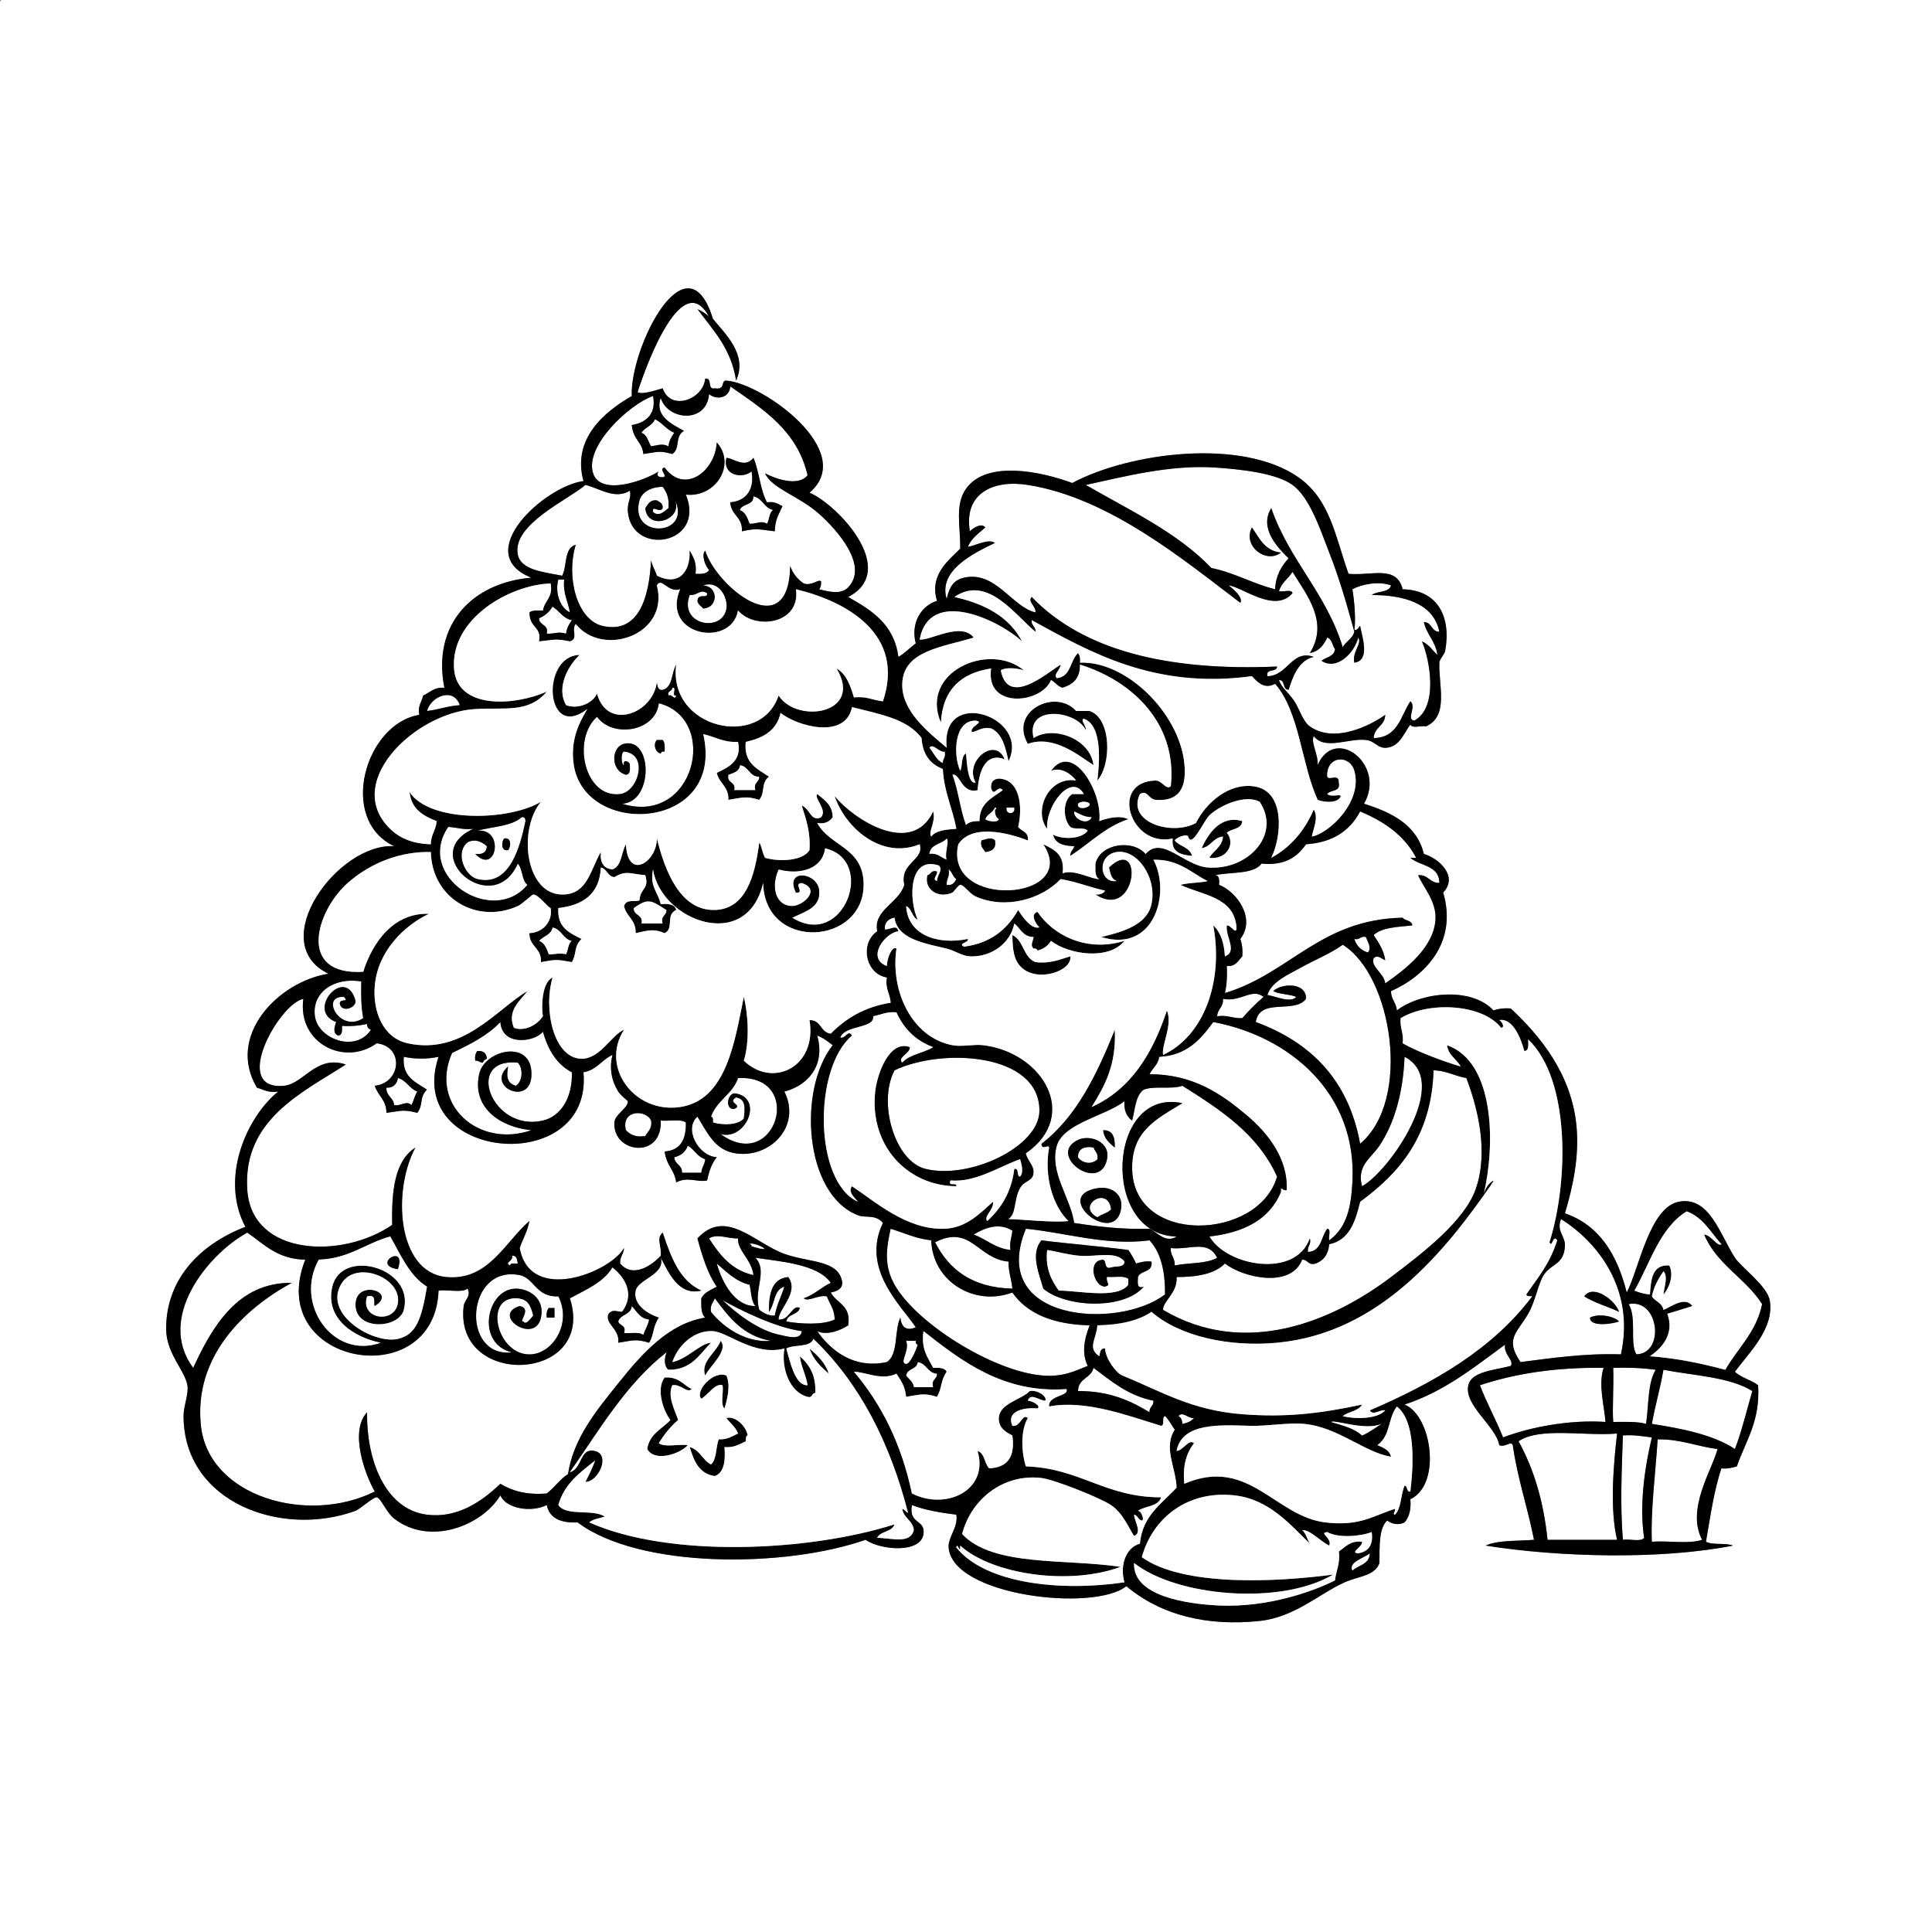 <?xml version="1.0" encoding="utf-8"?>
<!-- Generator: Adobe Illustrator 15.0.0, SVG Export Plug-In . SVG Version: 6.00 Build 0)  -->
<!DOCTYPE svg PUBLIC "-//W3C//DTD SVG 1.1//EN" "http://www.w3.org/Graphics/SVG/1.1/DTD/svg11.dtd">
<svg version="1.1" id="Layer_1" 
	 xmlns="http://www.w3.org/2000/svg" xmlns:xlink="http://www.w3.org/1999/xlink" x="0px" y="0px" width="1000px" height="1000px"
	 viewBox="0 0 1000 1000" enable-background="new 0 0 1000 1000" xml:space="preserve">
<rect x="0" y="0" width="1000" height="1000" fill="#808080" stroke="none"/>
<g>
	<path fill-rule="evenodd" clip-rule="evenodd" fill="#FFFFFF" d="M378,200c16.874,11.793,34.616,22.717,40,46
		c-4.878,6.138-16.907,1.704-22-1c3.53,7.933,17.579,11.699,28,21c9.451,8.435,25.753,26.87,15,38c-3.343,3.46-8.301,2.77-15,1
		c0.777-0.89,1.075-2.258,1-4c-1.079-1.656-4.761,2.505-9,1c-3.196-2.137-5.562-5.105-7-9c-0.766,41.288-38.255,10.574-44-8
		c-2.198,2.265,0.262,8.354,2,10c-0.965,2.035-3.84,2.16-7,2c0.781-5.781-1.256-8.744-3-12c0.536,11.414-6.042,18.603-17,13
		c-0.877-2.79-2.394-4.939-3-8c-0.992,18.9-6.252,38.195-25,34c-13.256-2.966-19.143-25.029-14-42c-6.128,1.539-4.396,10.937-7,16
		c-9.83-1.963-21.414-2.925-23-11c-3.053-15.536,26.312-28.417,35-36c7.263,1.697,15.144,7.757,23,3c1.013,3.761-1.488,5.871-1,11
		c2.208,23.216,40.548,16.997,30-9c15.395,1.753,26.265-15.557,16-27c-0.82,14.992-16.658,27.031-27,13c-3.633,0.638,2.32,4.675-1,5
		c-2.767,0.169-3.433-1.536-2-3c-7.496,4.798-30.083,12.921-34,1c-4.641-14.125,18.933-35.896,31-40c1.771,8.516-2.873,13.718-11,15
		c0.859,8.027,5.342,8.443,6,15c7.335-1.004,8.125-1.964,15,0c4.398-3.083,0.952-8.822,6-12c-5.966-3.355-15.346-7.545-12-17
		c3.715,11.829,23.835,13.209,25-2C371.202,207.377,377.595,205.831,378,200z M376,237c-2.157,9.005,8.081,11.052,13,7
		c1.59,8.556-2.103,15.225-11,16c0.278,6.722,6.517,7.483,6,15c7.882-1.767,8.691-0.95,17,0c0.378-6.439,1.569-7.575,4-13
		c-2.194-1.14-4.086-2.581-8-2c-3.565-6.435-4.002-15.998-7-23C385.288,242.707,379.438,236.962,376,237z"/>
	<path fill-rule="evenodd" clip-rule="evenodd" fill="#FFFFFF" d="M339,217c3.871,1.795,5.917,5.417,10,7
		c-1.407,1.926-2.643,4.024-3,7c-3.222-1.626-5.417-0.478-9,0c-1.523-2.477-2.053-5.947-5-7
		C333.821,221.154,337.686,220.353,339,217z"/>
	<path fill-rule="evenodd" clip-rule="evenodd" d="M390,237c2.998,7.002,3.435,16.565,7,23c3.914-0.581,5.806,0.86,8,2
		c-2.431,5.425-3.622,6.561-4,13c-8.309-0.95-9.118-1.767-17,0c0.517-7.517-5.722-8.278-6-15c8.897-0.775,12.59-7.444,11-16
		c-4.919,4.052-15.157,2.005-13-7C379.438,236.962,385.288,242.707,390,237z M383,264c2.913,1.087,3.916,4.084,5,7
		c4.195,0.135,5.586-1.818,9,0c1.19-2.143,1.08-5.587,3-7c-4.635-1.031-5.243-6.091-10-7C390.144,261.811,384.179,260.512,383,264z"
		/>
	<path fill-rule="evenodd" clip-rule="evenodd" fill="#FFFFFF" d="M695,335c-8.469-27.864-27.67-44.997-37-72
		c-6.531,10.495,3.633,20.816,9,26c-3.691,3.975-6.661,8.672-7,16c-11.751-2.916-20.806-8.528-33-11
		c-17.58-18.42-42.195-29.805-65-43c19.403-4.183,43.457-10.579,67-9c12.656,0.849,31.423,2.777,40,9
		c9.162,6.646,14.643,23.93,19,35c5.322,13.524,9.268,27.329,13,41C700.021,330.688,696.621,331.954,695,335z M663,286
		c-8.467-0.866-11.148-7.518-15-13C642.961,282.683,655.512,292.015,663,286z"/>
	<path fill-rule="evenodd" clip-rule="evenodd" fill="#FFFFFF" d="M343,252c2.048,2.619,3.485,5.848,3,11
		c-1.893,1.457-4.915,4.791-8,2c-0.701-4.141,3.506,1.043,5-2c0.169-2.503-1.536-3.13-3-4c-3.766-0.433-4.554,2.113-6,4
		c1.072,12.412,20.661,5.798,15-5c10.143,19.622-23.707,21.449-18,1C332.029,255.312,336.173,252.002,343,252z"/>
	<path fill-rule="evenodd" clip-rule="evenodd" fill="#FFFFFF" d="M390,257c4.757,0.909,5.365,5.969,10,7
		c-1.92,1.413-1.81,4.857-3,7c-3.414-1.818-4.805,0.135-9,0c-1.084-2.916-2.087-5.913-5-7C384.179,260.512,390.144,261.811,390,257z
		"/>
	<path fill-rule="evenodd" clip-rule="evenodd" d="M648,273c3.852,5.482,6.533,12.134,15,13
		C655.512,292.015,642.961,282.683,648,273z"/>
	<path fill-rule="evenodd" clip-rule="evenodd" fill="#FFFFFF" d="M289,300c1,0,2,0,3,0c-0.653,7.32,2.028,11.305,3,17
		C289.038,313.994,287.38,305.545,289,300z"/>
	<path fill-rule="evenodd" clip-rule="evenodd" fill="#FFFFFF" d="M364,303c8.281-2.883,12.901,6.541,12,12
		c-2.102,12.739-24.917,8.549-19-7c4.379,0.18,5.142-3.251,9-1c0.316,3.421-4.625-0.474-5,4c0.297,2.036,2.003,2.664,3,4
		c3.638-0.362,5.638-2.362,6-6C369.638,305.362,367.638,303.362,364,303z"/>
	<path fill-rule="evenodd" clip-rule="evenodd" fill="#FFFFFF" d="M286,314c3.553,2.114,5.267,6.067,10,7
		c-1.407,1.926-2.643,4.024-3,7c-4.279-1.265-4.945,0.073-10,0c1.117-5.117-3.983-4.017-4-8
		C282.091,318.758,284.366,316.699,286,314z"/>
	<path fill-rule="evenodd" clip-rule="evenodd" fill="#FFFFFF" d="M348,356c2.715-0.715-0.715,4.715,2,4
		c-0.658,2.995-2.138-0.956-4,0C345.271,357.271,347.987,357.987,348,356z"/>
	<path fill-rule="evenodd" clip-rule="evenodd" fill="#FFFFFF" d="M238,365c-6.283,0.384-11.002,2.331-17,3
		C223.075,360.316,234.825,355.54,238,365z"/>
	<path fill-rule="evenodd" clip-rule="evenodd" d="M568,404c1.021-8.571,2.882-28.466-7-32c-2.088,0.578,1.441,3.776,1,6
		c-4.608-10.394-31.443-13.527-27,4c10.219-6.612,29.268,0.27,31,14c-7.084-4.432-20.157-15.839-34-11
		c-9.922-16.926,14.37-28.94,25-17c2.333,0,4.667,0,7,0C575.287,371.783,575.426,395.542,568,404z"/>
	<path fill-rule="evenodd" clip-rule="evenodd" fill="#FFFFFF" d="M341,364c31.531,8.008,18.745,63.673-19,52
		c16.352-0.789,15.774-34.642,1-31c-6.713,1.655-7.093,13.901,1,16c2.186-0.147,2.147-2.52,2-5c0.296-1.743-3.88-3.507-3,0
		c-1.646-0.136-1.646-6.864,0-7c12.902,1.197,7.503,20.795-2,22c-18.245,2.314-25.241-28.045-12-40
		C317.158,382.226,339.444,378.642,341,364z M342,390c0.221-0.779,0.837-1.163,2-1c0.132-2.465,0.151-4.818-1-6c-1,0-2,0-3,0
		C337.874,385.245,339.288,389.589,342,390z"/>
	<path fill-rule="evenodd" clip-rule="evenodd" d="M340,383c1,0,2,0,3,0c1.151,1.182,1.132,3.535,1,6c-1.163-0.163-1.779,0.221-2,1
		C339.288,389.589,337.874,385.245,340,383z"/>
	<path fill-rule="evenodd" clip-rule="evenodd" fill="#FFFFFF" d="M481,387c2.09-2.667,4.775,2.491,8,2c0.723,3.056-1.022,3.645-1,6
		C484.544,393.456,483.294,389.706,481,387z"/>
	<path fill-rule="evenodd" clip-rule="evenodd" d="M569,425c4.023-1.466,10.299-3.199,15-1c-12.218,4.115-20.017,12.65-30,19
		c-0.154-2.488,1.571-3.096,2-5c-5.675,0.008-9.885-1.449-11-6c4.896,2.627,14.756,2.418,18-2c-1.583-2.083-6.996-0.337-9-2
		c-4-4.206-3.923-13.947,1-17c2,0,4,0,6,0c-6.523-11.368-19.904,6.106-19,18c-7.332-9.382,0.803-27.347,15-25
		c-2.597-3.427-7.855-7.17-13-5C555.214,383.269,570.773,410.112,569,425z M558,416c-0.921,3.634,6.601,2.287,6,0
		C562.722,414.632,559.278,414.632,558,416z M565,423c-3.92-0.08-6.237-1.763-9-3C555.56,424.14,563.131,427.39,565,423z"/>
	<path fill-rule="evenodd" clip-rule="evenodd" fill="#FFFFFF" d="M383,396c4.693,0.641,4.731,5.936,10,6
		c0.104,3.104-3.146,2.854-2,7c-3.667,0-7.333,0-11,0c1.011-4.678-4.011-3.322-3-8C379.655,399.988,382.689,399.356,383,396z"/>
	<path fill-rule="evenodd" clip-rule="evenodd" fill="#FFFFFF" d="M564,416c0.601,2.287-6.921,3.634-6,0
		C559.278,414.632,562.722,414.632,564,416z"/>
	<path fill-rule="evenodd" clip-rule="evenodd" fill="#FFFFFF" d="M521,418c1.333,0,2.667,0,4,0
		C525.788,421.851,520.212,421.851,521,418z"/>
	<path fill-rule="evenodd" clip-rule="evenodd" fill="#FFFFFF" d="M556,420c2.763,1.237,5.08,2.92,9,3
		C563.131,427.39,555.56,424.14,556,420z"/>
	<path fill-rule="evenodd" clip-rule="evenodd" fill="#FFFFFF" d="M730,444c4.979,4.355,14.947,3.72,15,13
		c-5.092,0.092-5.589-4.412-11-4c2.836,6.559,9.593,13.565,9,23c-0.943,15.005-16.592,26.394-26,33c-0.592-5.328-7.736-8.584-6-13
		c2.043-2.135,3.957,0.282,6,1c-0.83-5.503-3.508-9.159-6-13c4.287-4.046,12.475-4.192,20-5c-0.239-2.761-3.718-2.282-5-4
		c-42.77,0.896-58.39,28.943-92,39c0.983-4.017,1.226-8.774,1-14c4.672,0.338,5.896-2.771,8-5c0.309-3.643-0.159-6.508-1-9
		c8.358-10.841-2.253-24.701-11-28c0.147-2.48,0.187-4.853-2-5c8.203-1.797,19.708-0.292,24-6c12.183,1.183,18.485-3.515,23-10
		c14.054-0.946,22.822-7.178,28-17c12.456,5.211,22.936,12.397,29,24C732,444,731,444,730,444z"/>
	<path fill-rule="evenodd" clip-rule="evenodd" fill="#FFFFFF" d="M270,423c1.701-0.368,1.887,0.78,2,2
		c-2.68,12.561-7.849,34.249-25,30c-6.124-1.517-11.799-13.342-5-19c3.887-2.107,7.614-0.171,10,2c-0.132,3.201-2.267,4.399-6,4
		c11.04,11.384,15.355-13.622,1-12C254.816,427.816,264.76,427.76,270,423z M263,440c1.539-1.523,1.781-6.857-2-6
		C259.461,435.523,259.218,440.857,263,440z"/>
	<path fill-rule="evenodd" clip-rule="evenodd" d="M643,425c-0.334,4.333-5.538,3.795-8,6c4.85,6.112-0.511,14.151-9,13
		c2.045-3.955,6.568-5.432,7-11c-5.157,0.51-6.087,5.246-11,6C625.41,431.323,631.964,421.748,643,425z"/>
	<path fill-rule="evenodd" clip-rule="evenodd" fill="#FFFFFF" d="M245,429c-29.374,13.272,10.206,46.936,23,18
		c2.628,2.705,1.981,8.686,5,11c-18.039,21.792-58.443-4.345-41-30C236.408,428.258,239.735,429.598,245,429z"/>
	<path fill-rule="evenodd" clip-rule="evenodd" d="M261,434c3.781-0.857,3.539,4.477,2,6C259.218,440.857,259.461,435.523,261,434z"
		/>
	<path fill-rule="evenodd" clip-rule="evenodd" fill="#FFFFFF" d="M490,434c1.616,1.359-1.033,6.91,0,11c-3.01-0.99-4.462-3.538-9-3
		C481.488,436.821,487.354,437.021,490,434z"/>
	<path fill-rule="evenodd" clip-rule="evenodd" fill="#FFFFFF" d="M427,439c26.989,6.144,9.716,52.894-17,36
		c6.757-3.307,14.772-5.242,14-14c-0.849-9.623-18.112-11.577-12,1c4.789,0.386-1.719-4.816,3-5c10.52,3.422,0.396,12.112-5,12
		c-9.038-0.188-10.965-10.563-7-19C414.584,452.985,425.781,449.443,427,439z"/>
	<path fill-rule="evenodd" clip-rule="evenodd" fill="#FFFFFF" d="M491,450c1.875,1.125,2.125,3.875,4,5
		c-0.914,1.753-1.859,3.474-5,3C489.78,454.78,491.769,453.769,491,450z"/>
	<path fill-rule="evenodd" clip-rule="evenodd" fill="#FFFFFF" d="M345,471c0.104,3.104-3.146,2.854-2,7c-3.667,0-7.333,0-11,0
		c0.909-4.909-4.191-3.809-4-8C335.804,464.273,337.354,466.265,345,471z"/>
	<path fill-rule="evenodd" clip-rule="evenodd" fill="#FFFFFF" d="M286,480c4.757,0.909,5.365,5.969,10,7
		c-1.92,1.413-1.81,4.857-3,7c-4.087-0.981-4.042,0.11-9,0c-1.084-2.916-2.086-5.914-5-7C281.13,484.464,285.258,483.925,286,480z"
		/>
	<path fill-rule="evenodd" clip-rule="evenodd" d="M524,484c5.976,2.691,5.626,11.707,12,14c7.896,0.896,12.549-1.452,18-3
		c1.057,7.461-16.458,13.583-25,6C524.736,497.215,524.138,491.877,524,484z"/>
	<path fill-rule="evenodd" clip-rule="evenodd" fill="#FFFFFF" d="M707,485c0.802,2.322,3.203,5.678,1,8
		c-3.57-1.096-5.904-3.429-7-7C704.059,486.725,703.941,484.274,707,485z"/>
	<path fill-rule="evenodd" clip-rule="evenodd" fill="#FFFFFF" d="M704,592c-6.007-32.993-25.498-52.502-54-63
		c1.984-12.895,19.983-4.004,26-12c0.23-8.683-12.585-8.157-17-4c3.274,1.726,8.489,1.511,12,3c-3.188,3.264-10.107-0.168-15-1
		c2.18-6.954,10.776-10.505,17-14c7.113-3.995,15.766-7.442,22-12C720.541,504.739,730.91,569.374,704,592z"/>
	<path fill-rule="evenodd" clip-rule="evenodd" fill="#FFFFFF" d="M187,508c-0.183,6.85-0.054,13.388,1,19
		c-11.999,7.958-22.587-11.76-10-11c3.249,3.16-2.983,0.371-2,4c1.295,4.115,8.381,1.654,8-2c-4.968-18.787-26.178,5.129-10,11
		c-0.946,2.597-1.825,5.873,1,7c2.186-0.147,2.147-2.52,2-5c4.973,0.307,9.175-0.158,13-1c-0.044,1.71,0.743,2.59,2,3
		c-7.843,12.062-27.373,4.906-29-7C161.312,513.653,172.984,505.621,187,508z"/>
	<path fill-rule="evenodd" clip-rule="evenodd" fill="#FFFFFF" d="M654,516c-3.938,3.395-7.605,7.062-11,11
		c-4.9,0.233-7.571-1.762-13-1c0.142-3.858,3.379-4.621,3-9C642.068,518.846,648.112,511.167,654,516z"/>
	<path fill-rule="evenodd" clip-rule="evenodd" fill="#FFFFFF" d="M157,517c-3.075,23.037,21.306,35.072,38,23
		c14.333,1.725,12.627,20.505-1,22c1.527,5.14,6.045,7.288,6,14c7.99-0.976,8.459-1.899,16,0c3.244-4.113,0.934-8.185,5-12
		c-5.775-3.892-12.94-6.393-12-17c5.796,1.237,12.204,1.237,18,0c-18.111,54.324,79.926,62.567,75,8c6.834-1.166,9.513-6.486,15-9
		c-1.643,6.875-0.591,13.121,3,19c0.907,1.485,5,5.018,5,5c0.009,3.723-6.75,6.735-7,11c-0.941,16.034,24.94,19.213,24-1
		c4.262,0.405,10.302-0.969,13,1c0.23,8.896-2.874,14.459-11,15c1.212,8.162,5.021,9.022,6,16c6.053-3.207,11.023,0.138,16-1
		c0.98-4.687,2.416-8.918,5-12c-9.829-0.773-17.107-14.997-10-21c5.342,8.629,9.08,17.445,20,19c17.573,2.502,33.966-13.981,25-32
		c11.77-3.04,21.401-13.071,17-29c3.154,1.18,5.556,3.11,8,5c-18.118,22.917-14.818,77.069,13,88c4.098,1.61,9.08-0.679,13,4
		c-11.487,23.837,9.564,42.79,17,54c-5.16,2.127-7.355-0.194-8-5c-3.219,6.781-0.889,19.11-7,23c-17.21,3.722-29.106-6.113-36-16
		c5.179,2.499,12.467-0.613,16-3c1.76-10.427-6.02-11.313-9-17c3.024-0.643,5.771-1.562,6-5c-1.635-12.104-16.85-10.258-30-15
		c-15.329-5.528-30.375-23.949-45-8c2.499,9.167,5.214,18.119,10,25c-3.009,1.657-6.463,2.87-8,6c-0.105,4.105-0.164,8.164,2,10
		c-18.807,3.095-32.349,18.212-45,34c-11.378,14.199-23.178,28.405-26,47c-4.307,2.693-6.974,7.025-11,10
		c-10.583,0.916-17.962-1.371-24-5c-9.644,9.198-22.266,17.988-38,16c-22.505-2.844-31.438-30.006-31-53
		c-9.296,9.88-0.98,32.524,4,41c-34.739,17.328-86.01,2.782-90-34c-3.877-35.745,22.335-60.618,47-74
		c-27.993-0.325-41.185,22.814-51,44c-19.297-25.873,7.689-58.87,28-70c8.71,5.957,15.55,13.783,30,14
		c-21.475,54.558,66.948,70.263,69,16c4.686-0.647,11.975,1.308,15-1c2.079,3.935-1.616,5.825-2,9c-5.169,42.775,68.756,39.693,55-4
		c8.191-4.476,17.222-8.111,22-16c7.014,5.459,11.619,14.184,5,23c-3.457-0.207-4.713-1.423-7,1c-2.24,5.224,5.954,7.814,5,15
		c7.357-1.14,9.07-2.133,16,0c2.714-4.768,1.668-8.104,5-13c-7.394-2.479-13.404-7.551-12-14c1.3-5.975,15.5-8.258,13-17
		c4.232,7.843,9.321,19.911,21,17c-11.486-5.181-15.785-17.549-20-30c-3.514,3.052-0.425,6.673-1,12
		c-4.814,5.188-14.513,11.672-21,4c-0.267-3.601,1.847-4.819,2-8c-7.479,12.786-48.691,29.018-54,0c1.556-4.777,4.08-8.587,5-14
		c-12.555,10.813-21.254,31.089-43,29c-25.609-2.46-27.929-44.951-16-67c-10.616,6.718-12.403,22.263-12,40
		c-25.879,17.842-72.621,16.308-75-18c-2.523-36.381,28.425-50.473,51-65c-15.336-5.173-21.842,10.054-32,11
		C119.162,564.594,144.456,519.525,157,517z"/>
	<path fill-rule="evenodd" clip-rule="evenodd" fill="#FFFFFF" d="M259,529c0.844,12.813,17.925,10.315,22,5
		c2.669,9.331,7.087,16.912,15,21c0.381,13.696-6.078,22.914-15,25c-26.418,6.177-41.03-32.644-13-30c3.003,3.081,2.429,9.978-1,12
		c-4.799-1.425-4.889-4.938-4-10c-12.512,10.829,13.899,22.062,12,2c-1.494-15.78-24.334-10.363-27,2
		c-3.678,17.058,10.349,27.315,27,29c-27.405,9.483-52.853-13.319-41-40C243.242,540.575,252.356,536.023,259,529z M246,549
		c1.891-0.225,2.206,1.127,4,1c0.211-1.122,1.11-1.557,2-2c-0.187-2.812-1.74-4.261-5-4C246.161,545.161,245.681,546.681,246,549z"
		/>
	<path fill-rule="evenodd" clip-rule="evenodd" fill="#FFFFFF" d="M688,642c-0.575-1.758,1.209-5.875-1-6
		c-3.287,4.046-2.898,11.769-10,12c-0.489-3.156,1.802-3.531,1-7c-7.362,20.983-43.198,14.462-52-1c17.987-2.012,31.129-8.871,37-23
		c-0.182-3.834,0.818-0.363,3-1c0.681-16.547-9.957-29.735-21-39c-12.827-10.762-27.416-20.964-50-21c1.519-3.148,4.454-4.879,5-9
		c14.56-0.774,21.493-9.174,28-18c39.91,7.514,74.582,37.234,72,83C699.328,623.906,697.524,635.132,688,642z"/>
	<path fill-rule="evenodd" clip-rule="evenodd" d="M247,544c3.26-0.261,4.813,1.188,5,4c-0.89,0.443-1.789,0.878-2,2
		c-1.794,0.127-2.109-1.225-4-1C245.681,546.681,246.161,545.161,247,544z"/>
	<path fill-rule="evenodd" clip-rule="evenodd" fill="#FFFFFF" d="M463,554c24.512-11.761,75.211-9.086,75,21
		c-0.131,18.651-36.24,35.661-59,30C463.275,601.089,454.159,570.948,463,554z"/>
	<path fill-rule="evenodd" clip-rule="evenodd" fill="#FFFFFF" d="M727,547c24.758,12.632-8.038,59.395-22,67
		c-2.872-10.671,4.488-14.31,9-21C721.404,582.02,726.242,566.159,727,547z"/>
	<path fill-rule="evenodd" clip-rule="evenodd" fill="#FFFFFF" d="M742,554c6.826,0.174,10.99,3.01,17,4
		c6.066,16.09,11.382,38.023,5,57c-5.634,16.753-27.153,33.266-44,46c-30.37,22.956-75.615,42.026-118,17
		c-0.232-4.465,7.623-8.874,7-17c10.666,0,19.747-1.587,25-7c9.847,7.536,34.241,12.84,40-2c3.104-0.104,2.854,3.146,7,2
		c4.142-1.525,6.555-4.778,7-10c10.518-2.148,13.496-11.837,16-22C724.363,607.029,740.877,588.211,742,554z"/>
	<path fill-rule="evenodd" clip-rule="evenodd" fill="#FFFFFF" d="M206,558c4.471,1.195,5.863,5.471,10,7
		c-1.344,1.989-1.906,4.761-3,7c-2.675-2.557-5.273,0.604-9,0c-0.334-3.999-4.14-4.527-4-9C203.779,563.112,205.377,561.043,206,558
		z"/>
	<path fill-rule="evenodd" clip-rule="evenodd" fill="#FFFFFF" d="M373,587c13.035,3.488,22.339-18.322,8-21
		c-4.377-1.086-6.163,8.435-1,8c5.007-2.142-3.989-3.111,1-6c5.475,0.938,4.444,6.325,4,11c-3.1,3.422-10.673,3.601-16,2
		c0.086-1.419,0.165-2.832-1-3c2.897-8.436,11.142-11.524,14-20C416.958,556.27,401.558,607.808,373,587z"/>
	<path fill-rule="evenodd" clip-rule="evenodd" fill="#FFFFFF" d="M661,609c-9.579,33.192-74.318,35.71-75-4
		c-0.34-19.763,12.785-25.896,26-34c-39.093-8.363-42.487,68.377-3,69c-5.799,3.766-10.231-2.411-14-4
		c-14.412,0.412-26.882-1.118-39-3c-1.982-13.265-12.988-26.312-9-40c3.401-11.674,25.354-15.453,35-23c-0.3,4.966,1.253,8.081,4,10
		c1.53-5.803,1.701-12.966,6-16c5.258-2.076,14.636-0.031,20-2C631.657,574.343,651.056,586.944,661,609z M577,594
		c0.175-5.175-0.889-9.111-6-9C571.463,589.538,574.369,591.631,577,594z M573,600c1.858-9.076-8.873-12.891-15-10
		C541.528,597.771,569.311,618.021,573,600z M580,627c2.229-8.65-4.596-13.245-12-12C544.319,618.981,575.526,644.361,580,627z"/>
	<path fill-rule="evenodd" clip-rule="evenodd" fill="#FFFFFF" d="M337,580c0.651,4.318-1.728,5.605-3,8
		c-5.145,0.812-7.86-0.807-10-3C321.248,574.462,334.239,574.034,337,580z"/>
	<path fill-rule="evenodd" clip-rule="evenodd" d="M571,585c5.111-0.111,6.175,3.825,6,9C574.369,591.631,571.463,589.538,571,585z"
		/>
	<path fill-rule="evenodd" clip-rule="evenodd" d="M558,590c6.127-2.891,16.858,0.924,15,10
		C569.311,618.021,541.528,597.771,558,590z M558,599c2.158,3.014,6.929,3.947,10,1c0.479-3.146-1.424-3.909-2-6
		C560.909,593.242,558.065,594.732,558,599z"/>
	<path fill-rule="evenodd" clip-rule="evenodd" fill="#FFFFFF" d="M356,593c3.443,1.89,4.873,5.794,9,7
		c-0.167,2.833-1.833,4.167-2,7c-3.333,0-6.667,0-10,0c0.205-4.205-3.8-4.2-4-8C352.487,598.154,354.879,596.213,356,593z"/>
	<path fill-rule="evenodd" clip-rule="evenodd" fill="#FFFFFF" d="M566,594c0.576,2.091,2.479,2.854,2,6
		c-3.071,2.947-7.842,2.014-10-1C558.065,594.732,560.909,593.242,566,594z"/>
	<path fill-rule="evenodd" clip-rule="evenodd" d="M568,615c7.404-1.245,14.229,3.35,12,12C575.526,644.361,544.319,618.981,568,615
		z M568,630c2.037-1.629,5.232-2.101,7-4C573.777,613.432,556.688,624.104,568,630z"/>
	<path fill-rule="evenodd" clip-rule="evenodd" fill="#FFFFFF" d="M575,626c-1.768,1.899-4.963,2.371-7,4
		C556.688,624.104,573.777,613.432,575,626z"/>
	<path fill-rule="evenodd" clip-rule="evenodd" fill="#FFFFFF" d="M839,701c-19.226-0.56-35.425,1.909-52,4
		c-8.136-12.055-2.001-14.768,4-25c3.566-6.081,5.265-15.84,8-20c4.062-6.177,10.42-5.238,11-15c0.312-5.243-4.589-7.743-2-14
		C826.204,642.408,846.516,666.662,839,701z M820,671c5.257,3.409,12.144,5.19,18,8C836.192,673.174,824.697,664.338,820,671z
		 M823,682c-0.155,5.183,12.175,3.122,15,2C835.46,681.236,827.43,679.654,823,682z"/>
	<path fill-rule="evenodd" clip-rule="evenodd" fill="#FFFFFF" d="M524,637c-0.281,3.386-1.591,5.742-1,10
		c-8.076-0.924-12.418-5.582-19-8C510.068,635.238,517.53,632.785,524,637z"/>
	<path fill-rule="evenodd" clip-rule="evenodd" fill="#FFFFFF" d="M461,636c6.902,2.098,12.917,5.083,21,6
		c0.704,21.252,22.26,34.387,42,27c7.794,11.206,21.466,16.534,40,17c-3.341,8.338-3.837,15.171-1,21c-6.159,2.295-12.041,5.78-23,5
		c-26.146-1.862-68.188-28.42-78-49C457.732,654.047,458.79,645.819,461,636z"/>
	<path fill-rule="evenodd" clip-rule="evenodd" fill="#FFFFFF" d="M595,642c5.756,6.244,8.171,15.829,8,28
		c-24.065,18.528-91.91,14.295-72-34C551.845,638.024,572.471,644.919,595,642z M584,647c-14.7-1.966-30.206-3.127-45-5
		c-5.822,7.175-1.043,17.365,1,25c11.732,9.866,41.661,11.127,52-1c-3.933,1.266-2.975-2.358-3-5c1.332-3.668,7.872-2.128,7-8
		c-3.438-0.438-5.605,0.396-8,1C586.877,651.456,585.544,649.123,584,647z"/>
	<path fill-rule="evenodd" clip-rule="evenodd" fill="#FFFFFF" d="M382,641c-0.383,6.302,7.061,10.953,8,19
		c-11.44-2.56-17.518-10.482-23-19C371.193,638.32,377.058,641.237,382,641z"/>
	<path fill-rule="evenodd" clip-rule="evenodd" fill="#FFFFFF" d="M522,653c-0.06,5.393,1.557,9.11,2,14
		c-20.804-0.53-32.823-9.844-40-24C502.545,633.511,506.051,651.67,522,653z"/>
	<path fill-rule="evenodd" clip-rule="evenodd" d="M588,654c2.395-0.604,4.562-1.438,8-1c0.872,5.872-5.668,4.332-7,8
		c0.025,2.642-0.933,6.266,3,5c-10.339,12.127-40.268,10.866-52,1c-2.043-7.635-6.822-17.825-1-25c14.794,1.873,30.3,3.034,45,5
		C585.544,649.123,586.877,651.456,588,654z M548,668c10.501,0.031,30.188,4.542,36-3c0-1,0-2,0-3c-2.146-1.854-7.325-0.675-11-1
		c-0.505,3.141,2.356,4.086-1,5c-6.019,0.072-9.51-13.947-1-14c2.039,0.628,0.28,5.053,4,4c2.468-0.865,6.922,0.256,7-3
		c-4.238-5.711-14.687-2.359-23-3c-6.195-0.478-13.432-2.551-17-3C540.981,657.019,544.328,662.672,548,668z"/>
	<path fill-rule="evenodd" clip-rule="evenodd" fill="#FFFFFF" d="M630,651c-5.411,3.256-14.829,2.505-22,4
		c0.311-3.977-2.311-5.023-2-9C616.056,647.037,625.115,641.498,630,651z"/>
	<path fill-rule="evenodd" clip-rule="evenodd" fill="#FFFFFF" d="M542,647c3.568,0.449,10.805,2.522,17,3
		c8.313,0.641,18.762-2.711,23,3c-0.078,3.256-4.532,2.135-7,3c-3.72,1.053-1.961-3.372-4-4c-8.51,0.053-5.019,14.072,1,14
		c3.356-0.914,0.495-1.859,1-5c3.675,0.325,8.854-0.854,11,1c0,1,0,2,0,3c-5.812,7.542-25.499,3.031-36,3
		C544.328,662.672,540.981,657.019,542,647z"/>
	<path fill-rule="evenodd" clip-rule="evenodd" d="M206,657C191.331,654.951,210.918,642.537,206,657L206,657z"/>
	<path fill-rule="evenodd" clip-rule="evenodd" fill="#FFFFFF" d="M265,650c2.638-0.305,2.579,2.088,3,4
		c-1.583,0.083-3.814-0.48-4,1C260.695,653.5,266.078,652.555,265,650z"/>
	<path fill-rule="evenodd" clip-rule="evenodd" fill="#FFFFFF" d="M416,672c2.431,2.039,7.353-1.938,12-1
		c1.427,3.906,4.004,6.663,4,12c-6.127,2.915-17.505,2.326-25,1c0.625-4.042,6.021-3.312,7-7c-3.852-2.148-5.346,6.627-11,6
		c-0.269-5.294,10.837-13.979,5-22c-8.511,0.822-10.077,8.59-10,18c3.151-3.849,2.409-11.592,8-13c-1.624,5.043-3.929,9.404-5,15
		c-3.705,0.039-5.797-1.536-8-3c-3.151-10.54,4.591-19.9-2-27c11.478,1.859,32.286,3.044,39,13
		C424.994,666.327,421.504,670.17,416,672z"/>
	<path fill-rule="evenodd" clip-rule="evenodd" fill="#FFFFFF" d="M371,654c5.069,4.265,9.527,9.14,17,11
		c0.886,3.781,0.748,8.586,3,11C380.73,676.264,373.894,664.444,371,654z"/>
	<path fill-rule="evenodd" clip-rule="evenodd" fill="#FFFFFF" d="M289,671c7.046,13.802-2.583,29.213-14,30
		c-17.903,1.234-25.206-30.56-7-29c4.842,0.415,6.673,3.207,8,9c-1.042,1.052-3.888,5.318-5,3c-3.16,0.582,4.725-6.648-2-8
		c-15.163,4.764,7.913,20.275,11,6c2.17-10.035-6.314-15.031-13-15c-15.204,0.07-20.986,28.465-2,33
		c-26.757,2.899-23.93-45.491,4-40C276.558,661.486,277.353,671.531,289,671z M283,682c1.333,0,2.667,0,4,0c0-1.667,0-3.333,0-5
		c-1,0-2,0-3,0C283.161,678.161,282.681,679.681,283,682z"/>
	<path fill-rule="evenodd" clip-rule="evenodd" d="M838,679c-5.856-2.81-12.743-4.591-18-8C824.697,664.338,836.192,673.174,838,679
		z"/>
	<path fill-rule="evenodd" clip-rule="evenodd" fill="#FFFFFF" d="M370,672c7.275,9.725,14.509,19.49,29,22
		c-12.59,1.252-24.547-6.782-31-15C367.411,675.411,369.162,674.162,370,672z"/>
	<path fill-rule="evenodd" clip-rule="evenodd" fill="#FFFFFF" d="M374,673c9.126,5.073,27.286,14.14,41,16
		c-0.427,5.187-8.666,2.444-11,2C392.464,688.804,381.06,679.658,374,673z"/>
	<path fill-rule="evenodd" clip-rule="evenodd" fill="#FFFFFF" d="M843,675c15.798-3.085,18.886,25.58,4,26
		C843.42,695.336,847.303,682.115,843,675z"/>
	<path fill-rule="evenodd" clip-rule="evenodd" fill="#FFFFFF" d="M327,676c2.646,2.688,4.191,6.476,9,7
		c-0.606,3.061-2.123,5.21-3,8c-1.893-1.774-6.605-0.729-10-1c1.358-4.357-2.382-3.618-3-6C321.135,680.135,326.624,680.624,327,676
		z"/>
	<path fill-rule="evenodd" clip-rule="evenodd" d="M284,677c1,0,2,0,3,0c0,1.667,0,3.333,0,5c-1.333,0-2.667,0-4,0
		C282.681,679.681,283.161,678.161,284,677z"/>
	<path fill-rule="evenodd" clip-rule="evenodd" d="M838,684c-2.825,1.122-15.155,3.183-15-2C827.43,679.654,835.46,681.236,838,684z
		"/>
	<path fill-rule="evenodd" clip-rule="evenodd" d="M373,694c4.205,5.063-5.557,12.969-8,18C362.408,704.725,370.929,699.942,373,694
		z"/>
	<path fill-rule="evenodd" clip-rule="evenodd" fill="#FFFFFF" d="M469,694c1.667,0,3.333,0,5,0c-0.163,1.163,0.221,1.779,1,2
		c-1.023,3.674-4.298,10.328-6,10C465.155,705.53,471.014,699.133,469,694z"/>
	<path fill-rule="evenodd" clip-rule="evenodd" d="M419,698c4.128,3.538,8.074,7.259,10,13C424.872,707.462,420.926,703.741,419,698
		z"/>
	<path fill-rule="evenodd" clip-rule="evenodd" fill="#FFFFFF" d="M475,705c4.712,0.621,5.02,5.647,10,6
		c0.104,3.104-3.146,2.854-2,7c-3.333,0-6.667,0-10,0c-0.406-2.928-2.614-4.053-4-6C469.519,708.186,474.609,708.942,475,705z"/>
	<path fill-rule="evenodd" clip-rule="evenodd" fill="#FFFFFF" d="M597,725c0.261,2.928-2.261,3.072-2,6
		c-9.943-6.057-20.931-11.069-37-11c0.013-6.653,6.784-6.549,8-12C575.179,714.821,583.7,722.3,597,725z"/>
	<path fill-rule="evenodd" clip-rule="evenodd" fill="#FFFFFF" d="M830,708c-2.819,8.928,0.346,19.334,1,28
		c-17.942-1.254-38.588,2.487-53,8c-3.737-9.263-8.382-17.618-12-27C784.272,710.938,805.31,707.644,830,708z"/>
	<path fill-rule="evenodd" clip-rule="evenodd" fill="#FFFFFF" d="M835,708c7.919-0.253,15.268,0.065,22,1
		c-4.221,6.779-3.575,18.425-5,28c-4.688-1.312-10.973-1.027-17-1C834.46,728.789,835.341,717.941,835,708z"/>
	<path fill-rule="evenodd" clip-rule="evenodd" fill="#FFFFFF" d="M861,709c15.939,3.061,34.276,3.724,46,11
		c-2.933,10.067-5.4,20.6-9,30c-11.314-7.353-26.858-10.475-43-13C856.735,727.401,859.332,718.666,861,709z"/>
	<path fill-rule="evenodd" clip-rule="evenodd" d="M376,712c2.257,5.23,0.406,12.382-1,17c-2.295-2.038-0.362-8.305-1-12
		c-3.706-1.326-7.467,4.923-11,7C359.459,720.016,369.343,709.116,376,712z"/>
	<path fill-rule="evenodd" clip-rule="evenodd" d="M344,713c7.228-0.561,9.575,3.758,14,6c-2.415,2.349-5.748-2.869-10-2
		c-2.774,5.8,1.468,13.181,3,18c-3.987,3.347-7.206,7.461-10,12c3.025,2.308,10.314,0.353,15,1c-3.883,4.494-17.204,9.02-21,2
		c1.162-7.838,7.68-10.32,12-15C343.55,730.658,339.359,719.082,344,713z"/>
	<path fill-rule="evenodd" clip-rule="evenodd" fill="#FFFFFF" d="M610,733c1.915-2.809,5.214,1.374,8,1
		c-1.402,1.598-3.445,2.555-6,3C611.862,735.138,611.342,733.658,610,733z"/>
	<path fill-rule="evenodd" clip-rule="evenodd" d="M376,734c4.101-1.406,10.163,3.816,11,9c-1.172,0.161-0.843,1.823-1,3
		c-3.202,1.465-5.906,3.427-11,3c0.557,7.224-0.167,13.166-5,15c-8.186-1.147-10.843-7.824-13-15c5.231,1.436,6.594,6.74,11,9
		c3.049-2.617,2.441-8.893,4-13c4.563,0.23,6.984-1.683,10-3C380.784,738.55,377.953,736.714,376,734z"/>
	<path fill-rule="evenodd" clip-rule="evenodd" fill="#FFFFFF" d="M837,742c-1.876,16.267-3.825,39.202,0,55c-12,0-24,0-36,0
		c-2.043-19.957-7.16-36.84-15-51C796.859,738.526,820.091,743.425,837,742z"/>
	<path fill-rule="evenodd" clip-rule="evenodd" fill="#FFFFFF" d="M840,743c5.778-0.445,10.247,0.42,15,1
		c-3.479,14.523-6.652,34.677-4,52c-1.712,2.288-7.633,0.367-11,1C838.52,778.688,839.408,761.597,840,743z"/>
	<path fill-rule="evenodd" clip-rule="evenodd" fill="#FFFFFF" d="M858,745c12.14-0.14,20.279,3.721,31,5
		c-2.783,10.86-16.375,31.105-8,47c-6.676,2.324-17.66,0.34-26,1C854.28,782.564,856.916,761.953,858,745z"/>
	<path fill-rule="evenodd" clip-rule="evenodd" fill="#FFFFFF" d="M709,804c-0.149,5.851-5.961,6.039-9,9
		C697.597,808.563,706.094,806.451,709,804z"/>
	<path fill-rule="evenodd" clip-rule="evenodd" fill="#FFFFFF" d="M1,0c332.999,0,666.002,0,999,0c0,333.325,0,666.685,0,1000
		c-333.325,0-666.685,0-1000,0C0,667.661,0,335.339,0,3C-0.086,1.581-0.165,0.168,1,0z M381,197c6.195-13.52-5.856-24.335-12-32
		c-13.46-43.722-42.98,14.843-42,40c-14.19,8.157-30.991,22.057-25,44c-20.098,2.601-58.454,37.496-27,50
		c-30.433,2.614-51.452,24.024-45,57c-5.442-0.442-7.466,2.534-11,4c-0.633,3.367-2.872,5.128-2,10
		c-27.873,4.614-42.311,53.985-13,68c-29.064-1.811-67.021,50.008-34,66c-25.929,4.079-53.071,32.1-37,59
		c3.405,0.928,5.865,2.802,11,2c-16.389,13.185-30.346,44.85-17,70c-24.051,9.282-41.157,27.596-41,53
		c0.078,12.54,9.686,21.336,11,29c0.774,4.514-2.026,10.763-2,16c0.222,44.987,50.982,62.923,89,49c2.26-0.827,9.326-7.261,11-7
		c2.128,0.331,5.004,7.875,9,11c18.258,14.277,45.31,3.935,55-12c2.918,6.938,16.069,9.029,24,5c1.415,6.919,7.285,9.382,16,9
		c31.757,23.939,106.846,23.685,149,9c7.938,5.433,28.596,7.124,30-3c1.074-7.743-7.761-4.797-6-15c6.681,2.652,14.725,3.942,23,5
		c1.091,6.538-4.426,11.704-4,17c2.018,25.08,75.305,33.421,92,20c17.88,15.023,41.811,20.896,69,18
		c18.223-1.941,31.075-14.271,44-20c7.334-3.251,15.656-3.266,18-10c0.106-8.561-0.432-17.765,4-22c2.371,1.828,5.783,2.609,9,1
		c2.3-2.7,3.485-6.515,3-12c16.251-7.631,11.147-43.313-3-49c20.809-6.857,35.991-19.342,52-31c-0.767,5.181,4.753,8.007,3,11
		c-9.113,2.327-20.368,2.92-22,10c-2.387,10.357,14.37,21.22,16,31c3.16,1.378,6.035-2.476,7,0c2.515,17.485,7.714,32.286,11,49
		c-8.583,0.751-18.638,0.029-25,3c37.941,6.026,90.431,7.4,128,0c-3.766-1.567-10.562-0.105-14-2c2.269-13.064,4.15-26.517,8-38
		c3.438,0.438,5.605-0.396,8-1c4.492-13.174,12.164-23.17,11-42c-3.555-2.778-8.812-3.854-12-7c6.804-9.312,20.676-22.428,18-37
		c-1.376-7.492-14.897-17.188-18-22c-7.817-12.122-13.228-31.979-29-29c-15.284,2.888-20.715,35.108-27,47
		c-4.917-19.417-13.928-34.739-32-41c4.301-14.259,7.432-29.636,6-45c-2.557-27.445-19.327-47.275-34-61
		c-3.643-0.309-6.508,0.159-9,1c-11.412-12.366-37.588-9.527-50,0c-0.239-4.095-3.034-5.633-3-10c17.343-7.688,34.612-24.886,27-51
		c8.05-8.618-2.432-17.782-10-20c-3.783-15.217-16.579-21.42-31-26c11.661-20.065-14.889-40.845-24-20
		c0.449-5.476-3.674-11.624-2-15c5.761,7.519,18.125,0.936,27,2c5.059,0.606,6.003,4.635,11,4c6.516-0.828,8.552-7.29,12-12
		c0.744,2.255,5.609,0.391,8,1c12.084-5.227,6.567-21.277,7-33c0.063-1.721,2.723-4.479,3-6c3.235-17.726-3.75-31.597-22-32
		c-3.072-12.744-16.228-6.82-28-8c-6.87-19.263-9.423-38.444-26-50c-29.24-20.384-87.305-12.847-117,3
		c-15.901-5.878-44.355-12.061-55,3c-5.896,8.341-2.834,19.301-3,31c-6.26,6.265-16.061,13.677-12,27
		c-8.281,2.524-13.743,11.599-11,22c-3.07,2.263-5.563,5.103-9,7c-2.176-16.824-13.842-24.158-26-31
		c26.597-13.788-5.32-47.725-20-54c24.981-21.144-23.957-56.47-43-58c-3.205-0.191-0.109,4.909-6,4c-4.233,0.899-1.017-5.649-5-5
		c-0.926,10.654-17.797,17.143-22,5c-3.75,0.954-10.096,3.391-13,2c5.154-16.192,23.436-64.317,37-39c-1.603-1.73-3.737-2.929-6-4
		C369.097,170.903,378.523,180.477,381,197z"/>
	<path fill-rule="evenodd" clip-rule="evenodd" fill="#FFFFFF" d="M667,357c1.753-5.446,4.661-15.164,13-17
		c-11.358-4.015-13.457,9.868-24,10c-0.963-4.296,4.913-1.754,5-5c-56.765,2.431-100.34-8.327-127-36c-2.232,2.526,2.184,4.467,2,8
		c-12.093-2.709-20.652-21.673-37-18c-5.166,1.161-7.524,4.38-9,11c-4.519-14.659,13.677-23.553,25-29
		c-3.753-2.379-9.832,1.471-14,2c1.803-4.53,5.687-6.98,9-10c-2.133-2.71-6.643,0.624-8,2c-3.249-19.394,11.698-26.885,30-24
		c42.643,6.723,81.943,39.867,110,61c1.591-2.636-3.568-7.064-6-9c6.806,0.707,23.947,14.741,33,4c-0.431-2.236-4.929-0.405-7-1
		c1.252-4.415,4.853-6.48,7-10c7.395,12.023,18.956,26.018,9,42c4.824-0.843,7.14-4.193,9-8c2.53,0.803,2.55,4.117,4,6
		c-0.443,3.89-4.572,4.095-7,6c8.091,5.394,17.25-4.485,19-12c2.184,3.229-3.271,7.361-2,13c8.376-1.129,4.049-13.305,3-19
		c-1.017,0.649-1.034,2.299-3,2c0.809-5.417,0.076-14.518-1-21c4.616-2.556,13.584-4.377,20-2c-1.035,3.964-7.305,2.695-10,5
		c15.428-0.061,31.991,3.722,35,19c-4.314-0.019-3.686-4.981-8-5c1.451,6.549,6.096,9.904,7,17c-2.603-2.397-4.449-5.551-8-7
		c4.087,9.364,8.691,34.189-4,41c-4.382-0.752,1.427-7.236-2-10c-5.063,7.603-6.425,18.908-19,19c0.297-5.704,5.823-6.177,6-12
		c-7.695,5.498-26.264,14.989-39,6c-3.663-2.585-5.485-9.218-8-13c-3.194-4.804-6.738-7.01-8-11
		C665.47,351.864,663.601,357.066,667,357z"/>
	<path fill-rule="evenodd" clip-rule="evenodd" d="M361,160c2.263,1.071,4.397,2.27,6,4c-13.564-25.317-31.846,22.808-37,39
		c2.904,1.391,9.25-1.046,13-2c4.203,12.143,21.074,5.654,22-5c3.983-0.649,0.767,5.899,5,5c5.891,0.909,2.795-4.191,6-4
		c19.043,1.53,67.981,36.856,43,58c14.68,6.275,46.597,40.212,20,54c12.158,6.842,23.824,14.176,26,31c3.437-1.897,5.93-4.737,9-7
		c-2.743-10.401,2.719-19.476,11-22c-4.061-13.323,5.74-20.735,12-27c0.166-11.699-2.896-22.659,3-31
		c10.645-15.061,39.099-8.878,55-3c29.695-15.847,87.76-23.384,117-3c16.577,11.556,19.13,30.737,26,50
		c11.772,1.18,24.928-4.744,28,8c18.25,0.403,25.235,14.274,22,32c-0.277,1.521-2.937,4.279-3,6c-0.433,11.723,5.084,27.773-7,33
		c-2.391-0.609-7.256,1.255-8-1c-3.448,4.71-5.484,11.172-12,12c-4.997,0.635-5.941-3.394-11-4c-8.875-1.064-21.239,5.519-27-2
		c-1.674,3.376,2.449,9.524,2,15c9.111-20.845,35.661-0.065,24,20c14.421,4.58,27.217,10.783,31,26c7.568,2.218,18.05,11.382,10,20
		c7.612,26.114-9.657,43.312-27,51c-0.034,4.367,2.761,5.905,3,10c12.412-9.527,38.588-12.366,50,0c2.492-0.841,5.357-1.309,9-1
		c14.673,13.725,31.443,33.555,34,61c1.432,15.364-1.699,30.741-6,45c18.072,6.261,27.083,21.583,32,41
		c6.285-11.892,11.716-44.112,27-47c15.772-2.979,21.183,16.878,29,29c3.103,4.812,16.624,14.508,18,22
		c2.676,14.572-11.196,27.688-18,37c3.188,3.146,8.445,4.222,12,7c1.164,18.83-6.508,28.826-11,42c-2.395,0.604-4.562,1.438-8,1
		c-3.85,11.483-5.731,24.936-8,38c3.438,1.895,10.234,0.433,14,2c-37.569,7.4-90.059,6.026-128,0c6.362-2.971,16.417-2.249,25-3
		c-3.286-16.714-8.485-31.515-11-49c-0.965-2.476-3.84,1.378-7,0c-1.63-9.78-18.387-20.643-16-31c1.632-7.08,12.887-7.673,22-10
		c1.753-2.993-3.767-5.819-3-11c-16.009,11.658-31.191,24.143-52,31c14.147,5.687,19.251,41.369,3,49c0.485,5.485-0.7,9.3-3,12
		c-3.217,1.609-6.629,0.828-9-1c-4.432,4.235-3.894,13.439-4,22c-2.344,6.734-10.666,6.749-18,10c-12.925,5.729-25.777,18.059-44,20
		c-27.189,2.896-51.12-2.977-69-18c-16.695,13.421-89.982,5.08-92-20c-0.426-5.296,5.091-10.462,4-17
		c-8.275-1.058-16.319-2.348-23-5c-1.761,10.203,7.074,7.257,6,15c-1.404,10.124-22.062,8.433-30,3
		c-42.154,14.685-117.243,14.939-149-9c-8.715,0.382-14.585-2.081-16-9c-7.931,4.029-21.082,1.938-24-5
		c-9.69,15.935-36.742,26.277-55,12c-3.996-3.125-6.872-10.669-9-11c-1.674-0.261-8.74,6.173-11,7
		c-38.018,13.923-88.778-4.013-89-49c-0.026-5.237,2.774-11.486,2-16c-1.314-7.664-10.922-16.46-11-29
		c-0.157-25.404,16.949-43.718,41-53c-13.346-25.15,0.611-56.815,17-70c-5.135,0.802-7.595-1.072-11-2
		c-16.071-26.9,11.071-54.921,37-59c-33.021-15.992,4.936-67.811,34-66c-29.311-14.015-14.873-63.386,13-68
		c-0.872-4.872,1.367-6.633,2-10c3.534-1.466,5.558-4.442,11-4c-6.452-32.976,14.567-54.386,45-57
		c-31.454-12.504,6.902-47.399,27-50c-5.991-21.943,10.81-35.843,25-44c-0.98-25.157,28.54-83.722,42-40
		c6.144,7.665,18.195,18.48,12,32C378.523,180.477,369.097,170.903,361,160z M300,339c-5.419,4.997-12.423,16.526-7,26
		c6.325,2.287,13.807-1.021,16-6c5.324,19.488,29.115,10.307,31-6c0.421,1.912,0.362,4.304,3,4c5.341-1.326,4.349-8.984,7-13
		c-4.338,33.144,43.647,44.099,53,16c9.568,14.881,44.134,9.483,30-14c5.137,2.863,7.123,8.878,9,15c6.446-0.779,9.856,1.477,15,2
		c11.684-34.672-18.557-51.636-45-58c2.477,18.049-21.113,21.3-30,11c-3.56,19.619-40.052,13.117-30-11
		c-6.329,2.143-9.587-6.536-12-2c6.65,25.666-27.987,37.482-42,20c-2.486,3.348,1.677,7.485-3,9c-7.792-1.574-7.751-0.813-16,0
		c1.459-7.863-5.012-6.651-5-15c1.289-1.378,4.344-0.99,7-1c0.745-5.255,5.398-6.602,4-14c-21.405,0.703-51.769,18.283-50,44
		c1.472,21.405,31.232,19.383,48,12c-9.438,11.193-21.446,8.086-37,9c-31.808,1.868-69.735,39.204-43,63
		c4.139,3.685,10.214,6.703,20,7c-0.025-5.024,2.693-7.307,3-12c-6.977-2.69-13.103-6.23-14-15c10.46,15.919,51.415,14.992,68,5
		c-12.206,14.704-7.962,49.042,12,48c12.155-0.634,13.547-12.692,19-22c-0.517,5.517,1.444,8.556,6,9c4.944-1.722,4.483-8.851,7-13
		c0.75,19.003,16.036,9.279,16-3c4.251,17.12,12.156,37.457,30,37c15.869-0.406,20.775-17.286,23-35c1.345,2.322,1.655,5.678,3,8
		c7.753,2.253,19.801,1.496,23-4c0.597-9.597-1.88-16.12-4-23c4.144,1.345,4.769,8.729,10,6c3.403-3.896-3.83-9.795-2-12
		c3.642,3.025,7.861,5.472,8,12c-1.558,2.109-3.708,3.626-8,3c6.487,12.062,23.464,12.486,24,31c0.938,32.438-51.211,35.721-52,0
		c-8.421,36.523-52.961,19.479-57-7c-1.835,9.168,2.754,11.912,4,18c4.019-0.352,7.317,0.016,8,3c-5.699,2.527-0.923,9.595-6,12
		c-5.834-2.505-8.746-1.344-15,0c0.294-6.961-4.849-8.484-6-14c1.136-3.987,6.099-1.926,8-3c0.437-6.645,5.23-5.538,3-13
		c-8.119-0.76-9.954-2.603-16,1c-3.634-0.366-3.713-4.287-7-5c-0.654,13.679-9.122,19.545-22,21c-0.772,10.106,5.804,12.863,12,16
		c-4.058,3.797-2.417,7.765-5,12c-7.64-1.422-8.36-1.422-16,0c0.425-7.425-6.075-7.925-6-15c7.729-0.388,12.157-6.732,11-13
		c-1.455-0.339-6.302-7.063-9-7c-0.615,0.015-5.765,4.997-8,6c-21.155,9.497-44.42-3.948-45-28c-15.298-0.36-30.802,5.259-43,16
		c-16.122,14.196-26.752,48.053,8,46c4.967-15.702,15.998-30.666,34-30c-12.732,6.01-26.398,19.229-28,37
		c-1.224,13.572,4.245,27.191,17,30c28.748,6.331,46.753-18.311,62-27c-3.599,4.786-10.77,10.03-7,19c5.899,2.139,12.313-1.81,15-6
		c-0.915-5.267-0.387-17.707,5-20c-4.905,16.695,0.71,41.838,15,42c9.703,0.11,15.674-12.524,22-15c-12.473,19.314,5.36,43.48,29,40
		c24.211-3.564,28.311-34.376,33-57c2.381,9.521,2.96,23.626,0,33c14.859,14.412,38.033,3.395,34-21c6.173-0.173,5.607,6.393,11,7
		c7.788-7.879,17.496-13.837,31-16c-0.289-4.711-2.92-7.08-2-13c-11.119-1.847-14.134-17.78-5-24c-2.215-10.983,11.265-14.66,14-24
		c-2.552-11.562,10.583-12.736,8-21c-19.907,8.086-38.642-8.766-44-25c10.003,12.329,40.036,31.429,51,8
		c1.554,5.593-2.798,10.483-1,13c2.438-3.229,7.696-3.637,13-4c-1.934-10.733-6.374-18.959-7-31c-6.522-2.478-10.491-7.509-11-16
		c-7.302-10.031-22.21-12.456-36-16c-3.353,16.744-27.999,10.113-37,3c-1.914,9.086-8.974,13.026-18,15
		c-1.176,11.177,6.094,13.906,12,18c-4.337,3.546-1.742,7.9-5,12c-6.93-2.132-8.643-1.14-16,0c0.294-6.961-4.849-8.484-6-14
		c6.062-2.765,13.146-6.287,11-16c-7.735,0.401-11.927-2.739-18-4c11.519,49.999-61.126,53.919-67,16
		c-2.092-13.504,3.372-22.816,7-29C282.047,383.983,279.696,339.417,300,339z M367,204c-1.165,15.209-21.285,13.829-25,2
		c-3.346,9.455,6.034,13.645,12,17c-5.048,3.178-1.602,8.917-6,12c-6.875-1.964-7.665-1.004-15,0c-0.658-6.557-5.141-6.973-6-15
		c8.127-1.282,12.771-6.484,11-15c-12.067,4.104-35.641,25.875-31,40c3.917,11.921,26.504,3.798,34-1c-1.433,1.464-0.767,3.169,2,3
		c3.32-0.325-2.633-4.362,1-5c10.342,14.031,26.18,1.992,27-13c10.265,11.443-0.605,28.753-16,27c10.548,25.997-27.792,32.216-30,9
		c-0.488-5.129,2.013-7.239,1-11c-7.856,4.757-15.737-1.303-23-3c-8.688,7.583-38.053,20.464-35,36c1.586,8.075,13.17,9.037,23,11
		c2.604-5.063,0.872-14.461,7-16c-5.143,16.971,0.744,39.034,14,42c18.748,4.195,24.008-15.1,25-34c0.606,3.061,2.123,5.21,3,8
		c10.958,5.603,17.536-1.586,17-13c1.744,3.256,3.781,6.219,3,12c3.16,0.16,6.035,0.035,7-2c-1.738-1.646-4.198-7.735-2-10
		c5.745,18.574,43.234,49.288,44,8c1.438,3.895,3.804,6.863,7,9c4.239,1.505,7.921-2.656,9-1c0.075,1.742-0.223,3.11-1,4
		c6.699,1.77,11.657,2.46,15-1c10.753-11.13-5.549-29.565-15-38c-10.421-9.301-24.47-13.067-28-21c5.093,2.704,17.122,7.138,22,1
		c-5.384-23.283-23.126-34.207-40-46C377.595,205.831,371.202,207.377,367,204z M332,224c2.947,1.053,3.477,4.523,5,7
		c3.583-0.478,5.778-1.626,9,0c0.357-2.976,1.593-5.074,3-7c-4.083-1.583-6.129-5.205-10-7C337.686,220.353,333.821,221.154,332,224
		z M701,327c-3.732-13.671-7.678-27.476-13-41c-4.357-11.07-9.838-28.354-19-35c-8.577-6.223-27.344-8.151-40-9
		c-23.543-1.579-47.597,4.817-67,9c22.805,13.195,47.42,24.58,65,43c12.194,2.472,21.249,8.084,33,11c0.339-7.328,3.309-12.025,7-16
		c-5.367-5.184-15.531-15.505-9-26c9.33,27.003,28.531,44.136,37,72C696.621,331.954,700.021,330.688,701,327z M662,352
		c1.262,3.99,4.806,6.196,8,11c2.515,3.782,4.337,10.415,8,13c12.736,8.989,31.305-0.502,39-6c-0.177,5.823-5.703,6.296-6,12
		c12.575-0.092,13.937-11.397,19-19c3.427,2.764-2.382,9.248,2,10c12.691-6.811,8.087-31.636,4-41c3.551,1.449,5.397,4.603,8,7
		c-0.904-7.096-5.549-10.451-7-17c4.314,0.019,3.686,4.981,8,5c-3.009-15.278-19.572-19.061-35-19c2.695-2.305,8.965-1.036,10-5
		c-6.416-2.377-15.384-0.556-20,2c1.076,6.482,1.809,15.583,1,21c1.966,0.299,1.983-1.351,3-2c1.049,5.695,5.376,17.871-3,19
		c-1.271-5.639,4.184-9.771,2-13c-1.75,7.515-10.909,17.394-19,12c2.428-1.905,6.557-2.11,7-6c-1.45-1.883-1.47-5.197-4-6
		c-1.86,3.807-4.176,7.157-9,8c9.956-15.982-1.605-29.977-9-42c-2.147,3.52-5.748,5.585-7,10c2.071,0.595,6.569-1.236,7,1
		c-9.053,10.741-26.194-3.293-33-4c2.432,1.936,7.591,6.364,6,9c-28.057-21.133-67.357-54.277-110-61
		c-18.302-2.885-33.249,4.606-30,24c1.357-1.376,5.867-4.71,8-2c-3.313,3.02-7.197,5.47-9,10c4.168-0.529,10.247-4.379,14-2
		c-11.323,5.447-29.519,14.341-25,29c1.476-6.62,3.834-9.839,9-11c16.348-3.673,24.907,15.291,37,18c0.184-3.533-4.232-5.474-2-8
		c26.66,27.673,70.235,38.431,127,36c-0.087,3.246-5.963,0.704-5,5c10.543-0.132,12.642-14.015,24-10
		c-8.339,1.836-11.247,11.554-13,17C663.601,357.066,665.47,351.864,662,352z M331,259c-5.707,20.449,28.143,18.622,18-1
		c5.661,10.798-13.928,17.412-15,5c1.446-1.887,2.234-4.433,6-4c1.464,0.87,3.169,1.497,3,4c-1.494,3.043-5.701-2.141-5,2
		c3.085,2.791,6.107-0.543,8-2c0.485-5.152-0.952-8.381-3-11C336.173,252.002,332.029,255.312,331,259z M295,317
		c-0.972-5.695-3.653-9.68-3-17c-1,0-2,0-3,0C287.38,305.545,289.038,313.994,295,317z M370,309c-0.362,3.638-2.362,5.638-6,6
		c-0.997-1.336-2.703-1.964-3-4c0.375-4.474,5.316-0.579,5-4c-3.858-2.251-4.621,1.18-9,1c-5.917,15.549,16.898,19.739,19,7
		c0.901-5.459-3.719-14.883-12-12C367.638,303.362,369.638,305.362,370,309z M567,447c2.318-10.3,19.117-12.932,26-5
		c8.375-9.731,19.715,5.962,32,7c20.636,1.743,38.385-16.812,27-34c-7.226-3.97-20.397,1.646-26,7c-3.041,2.906-9.175,17.428-11,11
		c-0.418-1.472-5.593,0.043-7,2c2.524,3.143,7.868,3.465,9,8c-5.812-0.521-10.848-1.819-10-9c-21.8,4.964-32.986-29.224-9-30
		c3.631-0.035,5.443,5.056,8,3c3.502-32.438-19.867-54.602-47-63c0.179,7.179-3.65,10.35-9,12c-2.678-0.656-3.803-2.864-6-4
		c-4.814,12.167-34.052,15.384-31-6c-15.64,2.36-25.027,10.973-26,28c-11.177-26.059,24.873-42.105,43-27
		c-2.818-1.039-9.356-1.914-12,0c3.791,19.149,23.776,1.428,31-3c-0.211,2.913-3.923,4.959-2,7c7.378-0.623,6.809-9.192,11-13
		c0.839,1.161,1.319,2.681,1,5c23.833-1.012,51.22,25.853,54,52c1.354,12.74-2.625,19.991-15,19c-3.729-0.638-4.07-5.258-8-3
		c-6.992,14.717,16.59,21.764,29,15c5.336-10.603,17.021-20.788,30-19c16.503,2.274,14.382,26.299,9,37
		c10.146-5.521,17.272-14.061,22-25c2.641,4.153-0.278,10.018-1,14c8.929-1.63,26.51-18.104,22-34c-2.451-8.641-14.589-7.825-14,3
		c0.989,2.115,6.093-1.94,6,3c1.108,5.108-4.284,3.716-6,6c2.182,1.77,6.468-0.119,7,1c-1.144,3.851-8.439,3.466-12,2
		c-8.535-18.798-9.301-45.366-22-60c-5.644,3.141-9.382-1.129-12-4c-50.571,6.798-83.564-12.356-114-29
		c-0.261,2.928,2.261,3.072,2,6c-10.219-8.076-24.804-29.86-42-18c15.793,3.541,28.393,10.274,35,23
		c-10.748-10.267-47.684-28.781-53-1c5.343,0.802,21.465-9.388,28-1c-16.037,4.945-36.586,6.686-37,24
		c-0.334,13.979,13.204,24.767,23,33c-3.234-31.845,43.434-15.995,32,7c-1.531-7.135-3.123-14.21-9-17
		c-4.872-0.872-6.633,1.367-10,2c-1.149-3.232,7.051-5.232,2-6c-11.156-0.267-11.796,17.601-8,26c1.339-2.661,0.318-7.682,3-9
		c0.463,5.558,1.133,16.173,5,15c-6.251-10.876,10.146-24.213,15-12c-10.308-3.891-13.378,6.986-14,16
		c-8.357,2.005-9.031-8.943-13-8c3.031,7.969,4.019,17.981,7,26c1.453-1.547,3.9-2.1,7-2c-0.117-9.451,6.715-11.952,12-16
		c-2.494-3.237-4.438,4.071-6-1c-0.261-3.26,1.188-4.813,4-5c10.872,0.36,12.469,14.546,10,25c1.662,2.338,5.584,2.417,5,7
		c-10.809-4.169-29.011-8.57-36,2c-7.77,34.127,63.457,29.339,44,0c5.678,2.655,11.239,5.428,10,15c6.077-2.284,15.227,3.304,19,3
		C566.688,453.978,566.931,450.402,567,447z M279,320c0.017,3.983,5.117,2.883,4,8c5.055,0.073,5.721-1.265,10,0
		c0.357-2.976,1.593-5.074,3-7c-4.733-0.933-6.447-4.886-10-7C284.366,316.699,282.091,318.758,279,320z M346,360
		c1.862-0.956,3.342,2.995,4,0c-2.715,0.715,0.715-4.715-2-4C347.987,357.987,345.271,357.271,346,360z M221,368
		c5.998-0.669,10.717-2.616,17-3C234.825,355.54,223.075,360.316,221,368z M309,371c-13.241,11.955-6.245,42.314,12,40
		c9.503-1.205,14.902-20.803,2-22c-1.646,0.136-1.646,6.864,0,7c-0.88-3.507,3.296-1.743,3,0c0.147,2.48,0.186,4.853-2,5
		c-8.093-2.099-7.713-14.345-1-16c14.774-3.642,15.352,30.211-1,31c37.745,11.673,50.531-43.992,19-52
		C339.444,378.642,317.158,382.226,309,371z M488,395c-0.022-2.355,1.723-2.944,1-6c-3.225,0.491-5.91-4.667-8-2
		C483.294,389.706,484.544,393.456,488,395z M377,401c-1.011,4.678,4.011,3.322,3,8c3.667,0,7.333,0,11,0
		c-1.146-4.146,2.104-3.896,2-7c-5.269-0.064-5.307-5.359-10-6C382.689,399.356,379.655,399.988,377,401z M510,424
		c0.845,0.938,6.375,2.136,7,0c-1.483-0.85-2.15-2.517-2-5c0.555,0.003,1.135-0.81,0-1C513.965,420.632,511.035,421.368,510,424z
		 M525,418c-1.333,0-2.667,0-4,0C520.212,421.851,525.788,421.851,525,418z M733,444c-6.064-11.603-16.544-18.789-29-24
		c-5.178,9.822-13.946,16.054-28,17c-4.515,6.485-10.817,11.183-23,10c-4.292,5.708-15.797,4.203-24,6c2.187,0.147,2.147,2.52,2,5
		c8.747,3.299,19.358,17.159,11,28c0.841,2.492,1.309,5.357,1,9c-2.104,2.229-3.328,5.338-8,5c0.226,5.226-0.017,9.983-1,14
		c33.61-10.057,49.23-38.104,92-39c1.282,1.718,4.761,1.239,5,4c-7.525,0.808-15.713,0.954-20,5c2.492,3.841,5.17,7.497,6,13
		c-2.043-0.718-3.957-3.135-6-1c-1.736,4.416,5.408,7.672,6,13c9.408-6.606,25.057-17.995,26-33c0.593-9.435-6.164-16.441-9-23
		c5.411-0.412,5.908,4.092,11,4c-0.053-9.28-10.021-8.645-15-13C731,444,732,444,733,444z M247,430c14.355-1.622,10.04,23.384-1,12
		c3.733,0.399,5.868-0.799,6-4c-2.386-2.171-6.113-4.107-10-2c-6.799,5.658-1.124,17.483,5,19c17.151,4.249,22.32-17.439,25-30
		c-0.113-1.22-0.299-2.368-2-2C264.76,427.76,254.816,427.816,247,430z M232,428c-17.443,25.655,22.961,51.792,41,30
		c-3.019-2.314-2.372-8.295-5-11c-12.794,28.936-52.374-4.728-23-18C239.735,429.598,236.408,428.258,232,428z M481,442
		c4.538-0.538,5.99,2.01,9,3c-1.033-4.09,1.616-9.641,0-11C487.354,437.021,481.488,436.821,481,442z M538,480
		c-1.656-1.435-5.079-6.838-1-8c8.011,11.891,25.142,21.087,45,15c-8.122,10.22-28.966,7.034-38,0c-1.522,2.478-3.776,4.224-7,5
		c-0.221-0.779-0.838-1.163-2-1c-1.958-1.869-0.309-3.663,0-6c-5.624-0.043-6.794-4.539-10-7c-1.972,10.245-11.844,17.487-23,17
		c-4.112-0.179-7.68-2.965-12-4c-11.893-2.848-25.509-5.008-27-16c-3.043,0.623-5.112,2.221-5,6c2.981,0.269,6.089-2.799,7,1
		c-7.251,1.018-16.651,14.005-6,18c0.153-3.885,2.66-10.623,5-9c-3.244,21.854,7.952,46.038,29,50c5.053,0.951,10.976-0.621,16,0
		c30.826,3.809,50.256,36.495,22,56c1.066,4.139,4.288,6.224,4,10c-0.361,4.743-4.582,3.723-7,8c-3.252,5.752-1.806,13.204-6,16
		c7.679,0.146,22.83,1.914,31,1c-7.947-7.635-12.693-22.965-10-38c-0.097-1.933-3.903,1.729-4-2c18.288-14.045,28.685-35.982,38-59
		c0.926,18.259-5.333,29.333-12,40c20.431-9.235,31.601-27.732,39-50c3.084,7.682-2.887,17.778-2,23
		c20.842-9.575,31.418-37.531,26-67c3.809,3.524,5.623,9.044,6,16c6.753-2.506,0.143-10.275,1-16c2.059-0.373,5.072,5.483,5,1
		c-1.185-15.815-17.463-16.537-29-22c4.77-1.286,11.569-1.054,14-2c-8.672-4.329-14.738-11.262-28-11
		c9.128,16.91,0.665,48.515-27,40c11.313-2.66,23.697-6.32,26-17c3.019-14.001-7.611-28.611-18-27c-10.441,1.619-9.028,16.417,0,15
		c-2.787-0.879-3.316-4.017-4-7c18.251-17.471,14.754,28.113-7,14c2.483,0.15,4.15-0.517,5-2c-7.923-1.744-14.71-4.623-23-6
		c-9.855,10.451-28.639,15.876-44,9c-3.294-1.475-5.961-5.976-8-6c-0.767-0.009-3.5,3.774-4,4c-7.398,3.344-14.88-1.653-13-9
		c1.907-0.426,1.81-2.857,5-2c0.598,1.78-2.931,4.153,0,5c-0.019-3.142,3.303-5.579,1-8c-15.761-5.291-15.739,17.753-11,28
		c-3.06-1.274-2.94-5.726-6-7c0.905,15.001,16.132,20.206,32,17c0.509,1.985-5.517,2.288-2,4c13.839-1.828,22.349-8.985,28-19
		C529.256,474.765,534.041,481.265,538,480z M490,458c3.141,0.474,4.086-1.247,5-3c-1.875-1.125-2.125-3.875-4-5
		C491.769,453.769,489.78,454.78,490,458z M279,487c2.914,1.086,3.916,4.084,5,7c4.958,0.11,4.913-0.981,9,0
		c1.19-2.143,1.08-5.587,3-7c-4.635-1.031-5.243-6.091-10-7C285.258,483.925,281.13,484.464,279,487z M701,486
		c1.096,3.571,3.43,5.904,7,7c2.203-2.322-0.198-5.678-1-8C703.941,484.274,704.059,486.725,701,486z M695,489
		c-6.234,4.558-14.887,8.005-22,12c-6.224,3.495-14.82,7.046-17,14c4.893,0.832,11.812,4.264,15,1c-3.511-1.489-8.726-1.274-12-3
		c4.415-4.157,17.23-4.683,17,4c-6.017,7.996-24.016-0.895-26,12c28.502,10.498,47.993,30.007,54,63
		C730.91,569.374,720.541,504.739,695,489z M163,526c1.627,11.906,21.157,19.062,29,7c-1.257-0.41-2.044-1.29-2-3
		c-3.825,0.842-8.027,1.307-13,1c0.147,2.48,0.186,4.853-2,5c-2.825-1.127-1.946-4.403-1-7c-16.178-5.871,5.032-29.787,10-11
		c0.381,3.654-6.705,6.115-8,2c-0.983-3.629,5.249-0.84,2-4c-12.587-0.76-1.999,18.958,10,11c-1.054-5.612-1.183-12.15-1-19
		C172.984,505.621,161.312,513.653,163,526z M633,517c0.379,4.379-2.858,5.142-3,9c5.429-0.762,8.1,1.233,13,1
		c3.395-3.938,7.062-7.605,11-11C648.112,511.167,642.068,518.846,633,517z M147,562c10.158-0.946,16.664-16.173,32-11
		c-22.575,14.527-53.523,28.619-51,65c2.379,34.308,49.121,35.842,75,18c-0.403-17.737,1.384-33.282,12-40
		c-11.929,22.049-9.609,64.54,16,67c21.746,2.089,30.445-18.187,43-29c-0.92,5.413-3.444,9.223-5,14
		c5.309,29.018,46.521,12.786,54,0c-0.153,3.181-2.267,4.399-2,8c6.487,7.672,16.186,1.188,21-4c0.575-5.327-2.514-8.948,1-12
		c4.215,12.451,8.514,24.819,20,30c-11.679,2.911-16.768-9.157-21-17c2.5,8.742-11.7,11.025-13,17c-1.404,6.449,4.606,11.521,12,14
		c-3.332,4.896-2.286,8.232-5,13c-6.93-2.133-8.643-1.14-16,0c0.954-7.186-7.24-9.776-5-15c2.287-2.423,3.543-1.207,7-1
		c6.619-8.816,2.014-17.541-5-23c-4.778,7.889-13.809,11.524-22,16c13.756,43.693-60.169,46.775-55,4c0.384-3.175,4.079-5.065,2-9
		c-3.025,2.308-10.314,0.353-15,1c-2.052,54.263-90.475,38.558-69-16c-14.45-0.217-21.29-8.043-30-14
		c-20.311,11.13-47.297,44.127-28,70c9.815-21.186,23.007-44.325,51-44c-24.665,13.382-50.877,38.255-47,74
		c3.99,36.782,55.261,51.328,90,34c-4.98-8.476-13.296-31.12-4-41c-0.438,22.994,8.495,50.156,31,53
		c15.734,1.988,28.356-6.802,38-16c6.038,3.629,13.417,5.916,24,5c4.026-2.975,6.693-7.307,11-10c2.822-18.595,14.622-32.801,26-47
		c12.651-15.788,26.193-30.905,45-34c-2.164-1.836-2.105-5.895-2-10c1.537-3.13,4.991-4.343,8-6c-4.786-6.881-7.501-15.833-10-25
		c14.625-15.949,29.671,2.472,45,8c13.15,4.742,28.365,2.896,30,15c-0.229,3.438-2.976,4.357-6,5c2.98,5.687,10.76,6.573,9,17
		c-3.533,2.387-10.821,5.499-16,3c6.894,9.887,18.79,19.722,36,16c6.111-3.89,3.781-16.219,7-23c0.645,4.806,2.84,7.127,8,5
		c-7.436-11.21-28.487-30.163-17-54c-3.92-4.679-8.902-2.39-13-4c-27.818-10.931-31.118-65.083-13-88c-2.444-1.89-4.846-3.82-8-5
		c4.401,15.929-5.23,25.96-17,29c8.966,18.019-7.427,34.502-25,32c-10.92-1.555-14.658-10.371-20-19
		c-7.107,6.003,0.171,20.227,10,21c-2.584,3.082-4.02,7.313-5,12c-4.977,1.138-9.947-2.207-16,1c-0.979-6.978-4.788-7.838-6-16
		c8.126-0.541,11.23-6.104,11-15c-2.698-1.969-8.738-0.595-13-1c0.94,20.213-24.941,17.034-24,1c0.25-4.265,7.009-7.277,7-11
		c0,0.018-4.093-3.515-5-5c-3.591-5.879-4.643-12.125-3-19c-5.487,2.514-8.166,7.834-15,9c4.926,54.567-93.111,46.324-75-8
		c-5.796,1.237-12.204,1.237-18,0c-0.94,10.607,6.225,13.108,12,17c-4.066,3.815-1.756,7.887-5,12c-7.541-1.899-8.01-0.976-16,0
		c0.045-6.712-4.473-8.86-6-14c13.627-1.495,15.333-20.275,1-22c-16.694,12.072-41.075,0.037-38-23
		C144.456,519.525,119.162,564.594,147,562z M772,613c-23.628,33.984-57.602,77.025-111,82c-24.585,2.291-50.318-3.17-65-16
		c-6.916,4.75-16.565,6.768-28,7c-0.445,7.173-5.416,11.645,1,16c0.421-1.912,0.362-4.305,3-4c0.25,5.391,5.707,12.659,9,14
		c20.131,8.194,35.649,17.956,62,20c22.45,1.741,40.331-0.329,62-5c-1.865,3.468-7.109,3.558-10,6c7.084,1.71,18.02,1.422,22-3
		c-2.672-0.577-6.248,2.958-8,0c33.314-14.352,63.547-31.787,84-59c-1.177-0.156-2.839,0.172-3-1c6.109-8.933,11.938-15.447,16-28
		c-2.211-3.521-2.503,4.247-4,1c9.824-31.12,10.912-84.099-11-105c-0.016,2.651,0.555,5.889-2,6c-1.936-7.074-6.119-17.2-13-16
		c0.908,0.274,3.358,3.726,1,4c-9.575-12.35-37.325-13.887-52-5c-0.584,5.25,1.763,7.571,1,13c8.521,4.817,22.266,9.728,30,12
		c-2.053-3.947-6.335-5.665-7-11c24.818,8.715,24.98,51.612,19,77c0.867-3.133,2.478-5.522,5-7
		C773.003,612.003,772.19,612.189,772,613z M444,622c-1.53-2.065-5.385-5.115-3-8c11.75,7.749,28.318,22.764,48,22
		c11.456-0.444,18.865-8.568,25-14c0.502,4.212-5.055,7.555-3,10c7.13-6.537,12.515-14.818,14-27c2.762-0.428,0.938,3.729,3,4
		c1.971-2.089,0.765-6.641,0-9c-11.178,3.96-23.035,12.111-36,11c-1.555,3.555,3.396,0.604,3,3c-25.479-0.197-45.022-21.143-42-49
		c0.99-9.125,7.333-27.014,18-23c0.067,3.45-6.648,5.286-4,8c3.698-4.303,11.068-4.932,16-8c-9.017-3.316-15.167-9.5-19-18
		c-5.196-0.529-8.014,1.319-12,2c0.773,6.576-14.577,4.416-17,11c2.495,0.713,4.109-4.401,6-1
		C420.834,553.066,421.302,611.564,444,622z M234,545c-11.853,26.681,13.595,49.483,41,40c-16.651-1.685-30.678-11.942-27-29
		c2.666-12.363,25.506-17.78,27-2c1.899,20.062-24.512,8.829-12-2c-0.889,5.062-0.799,8.575,4,10c3.429-2.022,4.003-8.919,1-12
		c-28.03-2.644-13.418,36.177,13,30c8.922-2.086,15.381-11.304,15-25c-7.913-4.088-12.331-11.669-15-21
		c-4.075,5.315-21.156,7.813-22-5C252.356,536.023,243.242,540.575,234,545z M700,612c2.582-45.766-32.09-75.486-72-83
		c-6.507,8.826-13.44,17.226-28,18c-0.546,4.121-3.481,5.852-5,9c22.584,0.036,37.173,10.238,50,21
		c11.043,9.265,21.681,22.453,21,39c-2.182,0.637-3.182-2.834-3,1c-5.871,14.129-19.013,20.988-37,23
		c8.802,15.462,44.638,21.983,52,1c0.802,3.469-1.489,3.844-1,7c7.102-0.231,6.713-7.954,10-12c2.209,0.125,0.425,4.242,1,6
		C697.524,635.132,699.328,623.906,700,612z M479,605c22.76,5.661,58.869-11.349,59-30c0.211-30.086-50.488-32.761-75-21
		C454.159,570.948,463.275,601.089,479,605z M714,593c-4.512,6.69-11.872,10.329-9,21c13.962-7.605,46.758-54.368,22-67
		C726.242,566.159,721.404,582.02,714,593z M704,622c-2.504,10.163-5.482,19.852-16,22c-0.445,5.222-2.858,8.475-7,10
		c-4.146,1.146-3.896-2.104-7-2c-5.759,14.84-30.153,9.536-40,2c-5.253,5.413-14.334,7-25,7c0.623,8.126-7.232,12.535-7,17
		c42.385,25.026,87.63,5.956,118-17c16.847-12.734,38.366-29.247,44-46c6.382-18.977,1.066-40.91-5-57c-6.01-0.99-10.174-3.826-17-4
		C740.877,588.211,724.363,607.029,704,622z M200,563c-0.14,4.473,3.666,5.001,4,9c3.727,0.604,6.325-2.557,9,0
		c1.094-2.239,1.656-5.011,3-7c-4.137-1.529-5.529-5.805-10-7C205.377,561.043,203.779,563.112,200,563z M382,558
		c-2.858,8.476-11.103,11.564-14,20c1.165,0.168,1.086,1.581,1,3c5.327,1.601,12.9,1.422,16-2c0.444-4.675,1.475-10.062-4-11
		c-4.989,2.889,4.007,3.858-1,6c-5.163,0.435-3.377-9.086,1-8c14.339,2.678,5.035,24.488-8,21
		C401.558,607.808,416.958,556.27,382,558z M612,562c-5.364,1.969-14.742-0.076-20,2c-4.299,3.034-4.47,10.197-6,16
		c-2.747-1.919-4.3-5.034-4-10c-9.646,7.547-31.599,11.326-35,23c-3.988,13.688,7.018,26.735,9,40c12.118,1.882,24.588,3.412,39,3
		c3.769,1.589,8.201,7.766,14,4c-39.487-0.623-36.093-77.363,3-69c-13.215,8.104-26.34,14.237-26,34c0.682,39.71,65.421,37.192,75,4
		C651.056,586.944,631.657,574.343,612,562z M324,585c2.14,2.193,4.855,3.812,10,3c1.272-2.395,3.651-3.682,3-8
		C334.239,574.034,321.248,574.462,324,585z M349,599c0.2,3.8,4.205,3.795,4,8c3.333,0,6.667,0,10,0c0.167-2.833,1.833-4.167,2-7
		c-4.127-1.206-5.557-5.11-9-7C354.879,596.213,352.487,598.154,349,599z M891,644c-5.596-6.07-9.42-13.913-18-17
		c-13.979,8.688-18.77,26.564-27,41c2.347,0.986,4.913,1.754,8,2c0.575-7.758,1.104-15.562,10-15c2.641,5.021-0.251,12.14-3,15
		c0.2-3.184,2.606-9.327,0-12c-2.567,3.766-4.902,7.765-6,13c1.669,2.664,5.405,3.262,6,7c3.655-1.336,11.038-7.371,15-2
		c-4.287,1.379-8.591,2.743-13,4c3.947,10.675-3.109,17.938-9,22c14.301,1.032,26.885,3.781,39,7c6.399-11.268,15.978-19.355,19-34
		c-8.59-13.41-23.514-20.486-30-36C885.846,639.192,888.814,645.468,891,644z M808,631c-2.589,6.257,2.312,8.757,2,14
		c-0.58,9.762-6.938,8.823-11,15c-2.735,4.16-4.434,13.919-8,20c-6.001,10.232-12.136,12.945-4,25c16.575-2.091,32.774-4.56,52-4
		C846.516,666.662,826.204,642.408,808,631z M504,639c6.582,2.418,10.924,7.076,19,8c-0.591-4.258,0.719-6.614,1-10
		C517.53,632.785,510.068,635.238,504,639z M462,663c9.812,20.58,51.854,47.138,78,49c10.959,0.78,16.841-2.705,23-5
		c-2.837-5.829-2.341-12.662,1-21c-18.534-0.466-32.206-5.794-40-17c-19.74,7.387-41.296-5.748-42-27
		c-8.083-0.917-14.098-3.902-21-6C458.79,645.819,457.732,654.047,462,663z M531,636c-19.91,48.295,47.935,52.528,72,34
		c0.171-12.171-2.244-21.756-8-28C572.471,644.919,551.845,638.024,531,636z M202,640c-12.838,3.495-21.205,11.462-37,12
		c-12.852,22.789,7.215,51.809,32,43c-12.992-2.593-28.972-11.992-25-29c4.746-20.32,42.737-9.842,37,12
		c-2.582,9.828-25.327,11.002-25-3c0.307-13.125,22.149-6.247,10,1c-1.164-0.432,1.582-6.522-4-5c-3.918,12.057,14.766,14.6,16,3
		c1.375-12.932-21.409-21.568-29-10c-10.544,16.067,16.263,31.935,29,29c9.475-2.184,12.186-10.326,15-27
		C211.811,660.189,207.455,649.546,202,640z M367,641c5.482,8.518,11.56,16.44,23,19c-0.939-8.047-8.383-12.698-8-19
		C377.058,641.237,371.193,638.32,367,641z M484,643c7.177,14.156,19.196,23.47,40,24c-0.443-4.89-2.06-8.607-2-14
		C506.051,651.67,502.545,633.511,484,643z M389,645c14.438,4.435,0.645-2.719-1-1C388.61,644.057,389.184,644.149,389,645z
		 M606,646c-0.311,3.977,2.311,5.023,2,9c7.171-1.495,16.589-0.744,22-4C625.115,641.498,616.056,647.037,606,646z M264,655
		c0.186-1.48,2.417-0.917,4-1c-0.421-1.912-0.362-4.305-3-4C266.078,652.555,260.695,653.5,264,655z M430,664
		c-6.714-9.956-27.522-11.141-39-13c6.591,7.1-1.151,16.46,2,27c2.203,1.464,4.295,3.039,8,3c1.071-5.596,3.376-9.957,5-15
		c-5.591,1.408-4.849,9.151-8,13c-0.077-9.41,1.489-17.178,10-18c5.837,8.021-5.269,16.706-5,22c5.654,0.627,7.148-8.148,11-6
		c-0.979,3.688-6.375,2.958-7,7c7.495,1.326,18.873,1.915,25-1c0.004-5.337-2.573-8.094-4-12c-4.647-0.938-9.569,3.039-12,1
		C421.504,670.17,424.994,666.327,430,664z M391,676c-2.252-2.414-2.114-7.219-3-11c-7.473-1.86-11.931-6.735-17-11
		C373.894,664.444,380.73,676.264,391,676z M269,660c-27.93-5.491-30.757,42.899-4,40c-18.986-4.535-13.204-32.93,2-33
		c6.686-0.031,15.17,4.965,13,15c-3.087,14.275-26.163-1.236-11-6c6.725,1.352-1.16,8.582,2,8c1.112,2.318,3.958-1.948,5-3
		c-1.327-5.793-3.158-8.585-8-9c-18.206-1.56-10.903,30.234,7,29c11.417-0.787,21.046-16.198,14-30
		C277.353,671.531,276.558,661.486,269,660z M368,679c6.453,8.218,18.41,16.252,31,15c-14.491-2.51-21.725-12.275-29-22
		C369.162,674.162,367.411,675.411,368,679z M404,691c2.334,0.444,10.573,3.187,11-2c-13.714-1.86-31.874-10.927-41-16
		C381.06,679.658,392.464,688.804,404,691z M847,701c14.886-0.42,11.798-29.085-4-26C847.303,682.115,843.42,695.336,847,701z
		 M320,684c0.618,2.382,4.358,1.643,3,6c3.395,0.271,8.107-0.774,10,1c0.877-2.79,2.394-4.939,3-8c-4.809-0.524-6.354-4.312-9-7
		C326.624,680.624,321.135,680.135,320,684z M295,762c6.534-1.805,4.875-13.015,13-11c8.415,2.087,1.403,16.329-5,16
		c1.825-3.509,3.6-7.066,5-11c-7.806,6.194-15.955,12.045-19,23c3.959,6.041,18.125,1.875,24,6c-2.787,0.88-6.085,1.248-8,3
		c41.684,18.545,113.931,15.053,158,1c-1.271,4.062-7.304,3.363-9,7c7.511,0.035,17.026,3.396,19-4c-0.51-5.157-5.246-6.087-6-11
		c1.427,0.239,1.687,1.646,3,2c-9.492-36.842-25.311-67.355-49-90c-1.64,4.693-9.969,2.698-14,5c2.061,7.388,4.593,19.251,11,19
		c-0.823-5.51-3.317-9.35-4-15c4.776,4.224,8.433,9.567,8,19c-1.987,0.013-1.271,2.729-4,2c-9.356-2.389-13.688-14.872-12-25
		c-15.751,4.008-29.047-8.49-37-9c-9.01-0.577-17.627,6.361-21,16c7.795-1.548,14.356-9.631,20-10c-6.03,5.971-9.936,14.064-22,14
		c-2.446-1.754-2.362-6.031-1-9C324.039,716.373,310.36,740.027,295,762z M582,819c-2.491-8.69,0.699-18.019,8-20
		c1.371-14.629,11.365-20.635,19-29c-0.398-10.626-6.964-20.555-1-30c-1.716-2.284-2.948-5.052-5-7c-1.727,0.606,0.077,4.743-2,5
		c-16.66-5.032-39.145-13.696-58-10c-0.46-6.069,10.505-5.115,9-9c-33.098,2.349-54.87-15.069-74-30c-1.396,9.396,2.305,13.695,5,19
		c3.16-0.16,6.035-0.035,7,2c-3.332,4.896-2.286,8.232-5,13c-6.93-2.133-8.643-1.14-16,0c-0.395-5.272-2.766-8.568-5-12
		c-7.441,3.812-16.65-1.032-22-1c14.25,16.75,24.61,37.39,30,63c17.336,8.878,40.021-1.343,34-22c3.785,1.215,3.46,6.54,6,9
		c9.32-0.347,13.57-5.764,12-17c-4.355-2.185-6.692-4.233-7-8c-0.697-8.529,11.442-10.231,16-15c4.486-0.776,9.321,3.288,8,5
		c-3.078-0.013-7.579-4.339-9,0c2.396,0.016,7.051,2.843,5,4c-7.854-0.683-16.226,1.736-13,9c4.216,0.833,5.176-6.757,8-4
		c-3.779,6.383-3.441,17.352-1,25c27.811,0.856,41.209,16.124,70,16c-1.438,4.896-8.287,4.379-12,7c1.813-0.031,3.479,5.031,2,5
		c-2.039-0.294-1.961-2.706-4-3c0.083,3.395,4.421,9.265,0,11c-2.709-4.008-5.796-11.926-12-16c-6.168-4.051-29.616-13.271-36-14
		c-20-2.286-36.446,11.22-41,29c15.92,17.08,53.331,12.669,82,17c-26.494,9.815-66.416,4.007-83-11c0.154,5.383-1.571-2.399-2,1
		C510.268,819.936,549.42,823.838,582,819z M469,706c1.702,0.328,4.977-6.326,6-10c-0.779-0.221-1.163-0.837-1-2
		c-1.667,0-3.333,0-5,0C471.014,699.133,465.155,705.53,469,706z M469,712c1.386,1.947,3.594,3.072,4,6c3.333,0,6.667,0,10,0
		c-1.146-4.146,2.104-3.896,2-7c-4.98-0.353-5.288-5.379-10-6C474.609,708.942,469.519,708.186,469,712z M566,708
		c-1.216,5.451-7.987,5.347-8,12c16.069-0.069,27.057,4.943,37,11c-0.261-2.928,2.261-3.072,2-6
		C583.7,722.3,575.179,714.821,566,708z M766,717c3.618,9.382,8.263,17.737,12,27c14.412-5.513,35.058-9.254,53-8
		c-0.654-8.666-3.819-19.072-1-28C805.31,707.644,784.272,710.938,766,717z M835,736c6.027-0.027,12.312-0.312,17,1
		c1.425-9.575,0.779-21.221,5-28c-6.732-0.935-14.081-1.253-22-1C835.341,717.941,834.46,728.789,835,736z M855,737
		c16.142,2.525,31.686,5.647,43,13c3.6-9.4,6.067-19.933,9-30c-11.724-7.276-30.061-7.939-46-11
		C859.332,718.666,856.735,727.401,855,737z M686,788c17.908,2.137,24.709-3.48,36-7c0.395,1.72-1.484,2.563,0,3
		c3.417-3.25,2.934-10.4,5-15c1.889,0.111,0.694,3.306,3,3c1.87-15.359,2.466-36.779-7-44c-4.918,6.816-3.06,14.739-10,20
		c3.014,1.319,6.171,2.495,7,6c-13.499-2.115-27.511-15.393-45-17c-8.386-0.771-18.787,1.247-28,1c-15.228-0.408-35.195-1.885-38,13
		c3.507-0.203,6.204-6.404,9-4c-3.758,4.908-5.987,11.346-5,21C646.222,753.664,659.914,784.887,686,788z M612,737
		c2.555-0.445,4.598-1.402,6-3c-2.786,0.374-6.085-3.809-8-1C611.342,733.658,611.862,735.138,612,737z M705,743
		c3.723-1.611,6.723-3.944,10-6c-8.199,3.684-23.785-2.199-26-1C694.874,737.793,701.072,739.262,705,743z M786,746
		c7.84,14.16,12.957,31.043,15,51c12,0,24,0,36,0c-3.825-15.798-1.876-38.733,0-55C820.091,743.425,796.859,738.526,786,746z
		 M840,797c3.367-0.633,9.288,1.288,11-1c-2.652-17.323,0.521-37.477,4-52c-4.753-0.58-9.222-1.445-15-1
		C839.408,761.597,838.52,778.688,840,797z M855,798c8.34-0.66,19.324,1.324,26-1c-8.375-15.895,5.217-36.14,8-47
		c-10.721-1.279-18.86-5.14-31-5C856.916,761.953,854.28,782.564,855,798z M678,799c-10.114-9.743-21.031-22.98-39-25
		c-24.221-2.722-42.417,11.59-48,32c21.538,15.399,69.786,12.871,99,9c-27.135,16.124-81.08,11.382-103-6
		c-0.922,17.479,28.292,21.271,44,22c24.539,1.14,48.234-7.018,60-13c0.523-5.144,2.779-8.554,2-15c3.426-2.24,5.676-5.658,12-5
		c0.493,2.576-6.625,5.657-2,6c5.117-0.883,7.938-4.062,7-11c-5.942,2.259-17.277,3.212-23,0c-4.703,0.42,2.729,3.188,1,7
		c-4.521-2.163-10.152-8.491-14-8C676.05,793.617,676.521,796.812,678,799z M700,813c3.039-2.961,8.851-3.149,9-9
		C706.094,806.451,697.597,808.563,700,813z M403,450c-3.965,8.437-2.038,18.812,7,19c5.396,0.112,15.52-8.578,5-12
		c-4.719,0.184,1.789,5.386-3,5c-6.112-12.577,11.151-10.623,12-1c0.772,8.758-7.243,10.693-14,14
		c26.716,16.894,43.989-29.856,17-36C425.781,449.443,414.584,452.985,403,450z M328,470c-0.191,4.191,4.909,3.091,4,8
		c3.667,0,7.333,0,11,0c-1.146-4.146,2.104-3.896,2-7C337.354,466.265,335.804,464.273,328,470z"/>
	<path fill-rule="evenodd" clip-rule="evenodd" fill="#FFFFFF" d="M304,367c-3.628,6.184-9.092,15.496-7,29
		c5.874,37.919,78.519,33.999,67-16c6.073,1.261,10.265,4.401,18,4c2.146,9.713-4.938,13.235-11,16c1.151,5.516,6.294,7.039,6,14
		c7.357-1.14,9.07-2.132,16,0c3.258-4.1,0.663-8.454,5-12c-5.906-4.094-13.176-6.823-12-18c9.026-1.974,16.086-5.914,18-15
		c9.001,7.113,33.647,13.744,37-3c13.79,3.544,28.698,5.969,36,16c0.509,8.491,4.478,13.522,11,16c0.626,12.041,5.066,20.267,7,31
		c-5.304,0.363-10.562,0.771-13,4c-1.798-2.517,2.554-7.407,1-13c-10.964,23.429-40.997,4.329-51-8
		c5.358,16.234,24.093,33.086,44,25c2.583,8.264-10.552,9.438-8,21c-2.735,9.34-16.215,13.017-14,24c-9.134,6.22-6.119,22.153,5,24
		c-0.92,5.92,1.711,8.289,2,13c-13.504,2.163-23.212,8.121-31,16c-5.393-0.607-4.827-7.173-11-7c4.033,24.395-19.141,35.412-34,21
		c2.96-9.374,2.381-23.479,0-33c-4.689,22.624-8.789,53.436-33,57c-23.64,3.48-41.473-20.686-29-40c-6.326,2.476-12.297,15.11-22,15
		c-14.29-0.162-19.905-25.305-15-42c-5.387,2.293-5.915,14.733-5,20c-2.687,4.19-9.101,8.139-15,6c-3.77-8.97,3.401-14.214,7-19
		c-15.247,8.689-33.252,33.331-62,27c-12.755-2.809-18.224-16.428-17-30c1.602-17.771,15.268-30.99,28-37
		c-18.002-0.666-29.033,14.298-34,30c-34.752,2.053-24.122-31.804-8-46c12.198-10.741,27.702-16.36,43-16
		c0.58,24.052,23.845,37.497,45,28c2.235-1.003,7.385-5.985,8-6c2.698-0.063,7.545,6.661,9,7c1.157,6.268-3.271,12.612-11,13
		c-0.075,7.075,6.425,7.575,6,15c7.64-1.422,8.36-1.422,16,0c2.583-4.235,0.942-8.203,5-12c-6.196-3.137-12.772-5.894-12-16
		c12.878-1.455,21.346-7.321,22-21c3.287,0.713,3.366,4.634,7,5c6.046-3.603,7.881-1.76,16-1c2.23,7.462-2.563,6.355-3,13
		c-1.901,1.074-6.864-0.987-8,3c1.151,5.516,6.294,7.039,6,14c6.254-1.344,9.166-2.505,15,0c5.077-2.405,0.301-9.473,6-12
		c-0.683-2.984-3.981-3.352-8-3c-1.246-6.088-5.835-8.832-4-18c4.039,26.479,48.579,43.523,57,7c0.789,35.721,52.938,32.438,52,0
		c-0.536-18.514-17.513-18.938-24-31c4.292,0.626,6.442-0.891,8-3c-0.139-6.528-4.358-8.975-8-12c-1.83,2.205,5.403,8.104,2,12
		c-5.231,2.729-5.856-4.655-10-6c2.12,6.88,4.597,13.403,4,23c-3.199,5.496-15.247,6.253-23,4c-1.345-2.322-1.655-5.678-3-8
		c-2.225,17.714-7.131,34.594-23,35c-17.844,0.457-25.749-19.88-30-37c0.036,12.279-15.25,22.003-16,3
		c-2.517,4.149-2.056,11.278-7,13c-4.556-0.444-6.517-3.483-6-9c-5.453,9.308-6.845,21.366-19,22c-19.962,1.042-24.206-33.296-12-48
		c-16.585,9.992-57.54,10.919-68-5c0.897,8.77,7.023,12.31,14,15c-0.307,4.693-3.025,6.976-3,12c-9.786-0.297-15.861-3.315-20-7
		c-26.735-23.796,11.192-61.132,43-63c15.554-0.914,27.562,2.193,37-9c-16.768,7.383-46.528,9.405-48-12
		c-1.769-25.717,28.595-43.297,50-44c1.398,7.398-3.255,8.745-4,14c-2.656,0.01-5.711-0.378-7,1c-0.012,8.349,6.459,7.137,5,15
		c8.249-0.813,8.208-1.574,16,0c4.677-1.515,0.514-5.652,3-9c14.013,17.482,48.65,5.666,42-20c2.413-4.536,5.671,4.143,12,2
		c-10.052,24.117,26.44,30.619,30,11c8.887,10.3,32.477,7.049,30-11c26.443,6.364,56.684,23.328,45,58
		c-5.144-0.523-8.554-2.779-15-2c-1.877-6.122-3.863-12.137-9-15c14.134,23.483-20.432,28.881-30,14
		c-9.353,28.099-57.338,17.144-53-16c-2.651,4.016-1.659,11.674-7,13c-2.638,0.304-2.579-2.088-3-4
		c-1.885,16.307-25.676,25.488-31,6c-2.193,4.979-9.675,8.287-16,6c-5.423-9.474,1.581-21.003,7-26
		C279.696,339.417,282.047,383.983,304,367z"/>
	<path fill-rule="evenodd" clip-rule="evenodd" fill="#FFFFFF" d="M569,455c-3.773,0.304-12.923-5.284-19-3
		c1.239-9.572-4.322-12.345-10-15c19.457,29.339-51.77,34.127-44,0c6.989-10.57,25.191-6.169,36-2c0.584-4.583-3.338-4.662-5-7
		c2.469-10.454,0.872-24.64-10-25c-2.812,0.187-4.261,1.74-4,5c1.562,5.071,3.506-2.237,6,1c-5.285,4.048-12.117,6.549-12,16
		c-3.1-0.1-5.547,0.453-7,2c-2.981-8.019-3.969-18.031-7-26c3.969-0.943,4.643,10.005,13,8c0.622-9.014,3.692-19.891,14-16
		c-4.854-12.213-21.251,1.124-15,12c-3.867,1.173-4.537-9.442-5-15c-2.682,1.318-1.661,6.339-3,9c-3.796-8.399-3.156-26.267,8-26
		c5.051,0.768-3.149,2.768-2,6c3.367-0.633,5.128-2.872,10-2c5.877,2.79,7.469,9.865,9,17c11.434-22.995-35.234-38.845-32-7
		c-9.796-8.233-23.334-19.021-23-33c0.414-17.314,20.963-19.055,37-24c-6.535-8.388-22.657,1.802-28,1
		c5.316-27.781,42.252-9.267,53,1c-6.607-12.726-19.207-19.459-35-23c17.196-11.86,31.781,9.924,42,18c0.261-2.928-2.261-3.072-2-6
		c30.436,16.644,63.429,35.798,114,29c2.618,2.871,6.356,7.141,12,4c12.699,14.634,13.465,41.202,22,60
		c3.561,1.466,10.856,1.851,12-2c-0.532-1.119-4.818,0.77-7-1c1.716-2.284,7.108-0.892,6-6c0.093-4.94-5.011-0.885-6-3
		c-0.589-10.825,11.549-11.641,14-3c4.51,15.896-13.071,32.37-22,34c0.722-3.982,3.641-9.847,1-14
		c-4.728,10.939-11.854,19.479-22,25c5.382-10.701,7.503-34.726-9-37c-12.979-1.788-24.664,8.397-30,19
		c-12.41,6.764-35.992-0.283-29-15c3.93-2.258,4.271,2.362,8,3c12.375,0.991,16.354-6.26,15-19c-2.78-26.147-30.167-53.012-54-52
		c0.319-2.319-0.161-3.839-1-5c-4.191,3.808-3.622,12.377-11,13c-1.923-2.041,1.789-4.087,2-7c-7.224,4.428-27.209,22.149-31,3
		c2.644-1.914,9.182-1.039,12,0c-18.127-15.105-54.177,0.941-43,27c0.973-17.027,10.36-25.64,26-28
		c-3.052,21.384,26.186,18.167,31,6c2.197,1.136,3.322,3.344,6,4c5.35-1.65,9.179-4.821,9-12c27.133,8.398,50.502,30.562,47,63
		c-2.557,2.056-4.369-3.035-8-3c-23.986,0.776-12.8,34.964,9,30c-0.848,7.181,4.188,8.479,10,9c-1.132-4.535-6.476-4.857-9-8
		c1.407-1.957,6.582-3.472,7-2c1.825,6.428,7.959-8.094,11-11c5.603-5.354,18.774-10.97,26-7c11.385,17.188-6.364,35.743-27,34
		c-12.285-1.038-23.625-16.731-32-7c-6.883-7.932-23.682-5.3-26,5C566.931,450.402,566.688,453.978,569,455z M564,368
		c-2.333,0-4.667,0-7,0c-10.63-11.94-34.922,0.074-25,17c13.843-4.839,26.916,6.568,34,11c-1.732-13.73-20.781-20.612-31-14
		c-4.443-17.527,22.392-14.394,27-4c0.441-2.224-3.088-5.422-1-6c9.882,3.534,8.021,23.429,7,32
		C575.426,395.542,575.287,371.783,564,368z M544,399c5.145-2.17,10.403,1.573,13,5c-14.197-2.347-22.332,15.618-15,25
		c-0.904-11.894,12.477-29.368,19-18c-2,0-4,0-6,0c-4.923,3.053-5,12.794-1,17c2.004,1.663,7.417-0.083,9,2
		c-3.244,4.418-13.104,4.627-18,2c1.115,4.551,5.325,6.008,11,6c-0.429,1.904-2.154,2.512-2,5c9.983-6.35,17.782-14.885,30-19
		c-4.701-2.199-10.977-0.466-15,1C570.773,410.112,555.214,383.269,544,399z M508,435c-0.792,3.458,1.111,4.222,2,6
		c3.221-0.446,5.807-1.527,5-6C513.108,433.016,510.275,434.515,508,435z M622,439c4.913-0.754,5.843-5.49,11-6
		c-0.432,5.568-4.955,7.045-7,11c8.489,1.151,13.85-6.888,9-13c2.462-2.205,7.666-1.667,8-6C631.964,421.748,625.41,431.323,622,439
		z"/>
	<path fill-rule="evenodd" clip-rule="evenodd" fill="#FFFFFF" d="M515,418c1.135,0.19,0.555,1.003,0,1c-0.15,2.483,0.517,4.15,2,5
		c-0.625,2.136-6.155,0.938-7,0C511.035,421.368,513.965,420.632,515,418z"/>
	<path fill-rule="evenodd" clip-rule="evenodd" fill="#FFFFFF" d="M527,471c-5.651,10.015-14.161,17.172-28,19
		c-3.517-1.712,2.509-2.015,2-4c-15.868,3.206-31.095-1.999-32-17c3.06,1.274,2.94,5.726,6,7c-4.739-10.247-4.761-33.291,11-28
		c2.303,2.421-1.019,4.858-1,8c-2.931-0.847,0.598-3.22,0-5c-3.19-0.857-3.093,1.574-5,2c-1.88,7.347,5.602,12.344,13,9
		c0.5-0.226,3.233-4.009,4-4c2.039,0.024,4.706,4.525,8,6c15.361,6.876,34.145,1.451,44-9c8.29,1.377,15.077,4.256,23,6
		c-0.85,1.483-2.517,2.15-5,2c21.754,14.113,25.251-31.471,7-14c0.684,2.983,1.213,6.121,4,7c-9.028,1.417-10.441-13.381,0-15
		c10.389-1.611,21.019,12.999,18,27c-2.303,10.68-14.687,14.34-26,17c27.665,8.515,36.128-23.09,27-40
		c13.262-0.262,19.328,6.671,28,11c-2.431,0.946-9.23,0.714-14,2c11.537,5.463,27.815,6.185,29,22c0.072,4.483-2.941-1.373-5-1
		c-0.857,5.725,5.753,13.494-1,16c-0.377-6.956-2.191-12.476-6-16c5.418,29.469-5.158,57.425-26,67c-0.887-5.222,5.084-15.318,2-23
		c-7.399,22.268-18.569,40.765-39,50c6.667-10.667,12.926-21.741,12-40c-9.315,23.018-19.712,44.955-38,59
		c0.097,3.729,3.903,0.067,4,2c-2.693,15.035,2.053,30.365,10,38c-8.17,0.914-23.321-0.854-31-1c4.194-2.796,2.748-10.248,6-16
		c2.418-4.277,6.639-3.257,7-8c0.288-3.776-2.934-5.861-4-10c28.256-19.505,8.826-52.191-22-56c-5.024-0.621-10.947,0.951-16,0
		c-21.048-3.962-32.244-28.146-29-50c-2.34-1.623-4.847,5.115-5,9c-10.651-3.995-1.251-16.982,6-18c-0.911-3.799-4.019-0.731-7-1
		c-0.112-3.779,1.957-5.377,5-6c1.491,10.992,15.107,13.152,27,16c4.32,1.035,7.888,3.821,12,4c11.156,0.487,21.028-6.755,23-17
		c3.206,2.461,4.376,6.957,10,7c-0.309,2.337-1.958,4.131,0,6c1.162-0.163,1.779,0.221,2,1c3.224-0.776,5.478-2.522,7-5
		c9.034,7.034,29.878,10.22,38,0c-19.858,6.087-36.989-3.109-45-15c-4.079,1.162-0.656,6.565,1,8
		C534.041,481.265,529.256,474.765,527,471z M529,501c8.542,7.583,26.057,1.461,25-6c-5.451,1.548-10.104,3.896-18,3
		c-6.374-2.293-6.024-11.309-12-14C524.138,491.877,524.736,497.215,529,501z"/>
	<path fill-rule="evenodd" clip-rule="evenodd" fill="#FFFFFF" d="M773,611c-2.522,1.478-4.133,3.867-5,7
		c5.98-25.388,5.818-68.285-19-77c0.665,5.335,4.947,7.053,7,11c-7.734-2.272-21.479-7.183-30-12c0.763-5.429-1.584-7.75-1-13
		c14.675-8.887,42.425-7.35,52,5c2.358-0.274-0.092-3.726-1-4c6.881-1.2,11.064,8.926,13,16c2.555-0.111,1.984-3.349,2-6
		c21.912,20.901,20.824,73.88,11,105c1.497,3.247,1.789-4.521,4-1c-4.062,12.553-9.891,19.067-16,28c0.161,1.172,1.823,0.844,3,1
		c-20.453,27.213-50.686,44.648-84,59c1.752,2.958,5.328-0.577,8,0c-3.98,4.422-14.916,4.71-22,3c2.891-2.442,8.135-2.532,10-6
		c-21.669,4.671-39.55,6.741-62,5c-26.351-2.044-41.869-11.806-62-20c-3.293-1.341-8.75-8.609-9-14c-2.638-0.305-2.579,2.088-3,4
		c-6.416-4.355-1.445-8.827-1-16c11.435-0.232,21.084-2.25,28-7c14.682,12.83,40.415,18.291,65,16
		c53.398-4.975,87.372-48.016,111-82C772.19,612.189,773.003,612.003,773,611z"/>
	<path fill-rule="evenodd" clip-rule="evenodd" fill="#FFFFFF" d="M441,536c-1.891-3.401-3.505,1.713-6,1
		c2.423-6.584,17.773-4.424,17-11c3.986-0.681,6.804-2.529,12-2c3.833,8.5,9.983,14.684,19,18c-4.932,3.068-12.302,3.697-16,8
		c-2.648-2.714,4.067-4.55,4-8c-10.667-4.014-17.01,13.875-18,23c-3.022,27.857,16.521,48.803,42,49c0.396-2.396-4.555,0.555-3-3
		c12.965,1.111,24.822-7.04,36-11c0.765,2.359,1.971,6.911,0,9c-2.062-0.271-0.238-4.428-3-4c-1.485,12.182-6.87,20.463-14,27
		c-2.055-2.445,3.502-5.788,3-10c-6.135,5.432-13.544,13.556-25,14c-19.682,0.764-36.25-14.251-48-22c-2.385,2.885,1.47,5.935,3,8
		C421.302,611.564,420.834,553.066,441,536z"/>
	<path fill-rule="evenodd" clip-rule="evenodd" fill="#FFFFFF" d="M882,639c6.486,15.514,21.41,22.59,30,36
		c-3.022,14.645-12.601,22.732-19,34c-12.115-3.219-24.699-5.968-39-7c5.891-4.062,12.947-11.325,9-22c4.409-1.257,8.713-2.621,13-4
		c-3.962-5.371-11.345,0.664-15,2c-0.595-3.738-4.331-4.336-6-7c1.098-5.235,3.433-9.234,6-13c2.606,2.673,0.2,8.816,0,12
		c2.749-2.86,5.641-9.979,3-15c-8.896-0.562-9.425,7.242-10,15c-3.087-0.246-5.653-1.014-8-2c8.23-14.436,13.021-32.312,27-41
		c8.58,3.087,12.404,10.93,18,17C888.814,645.468,885.846,639.192,882,639z"/>
	<path fill-rule="evenodd" clip-rule="evenodd" fill="#FFFFFF" d="M221,666c-2.814,16.674-5.525,24.816-15,27
		c-12.737,2.935-39.544-12.933-29-29c7.591-11.568,30.375-2.932,29,10c-1.234,11.6-19.918,9.057-16-3c5.582-1.522,2.836,4.568,4,5
		c12.149-7.247-9.693-14.125-10-1c-0.327,14.002,22.418,12.828,25,3c5.737-21.842-32.254-32.32-37-12
		c-3.972,17.008,12.008,26.407,25,29c-24.785,8.809-44.852-20.211-32-43c15.795-0.538,24.162-8.505,37-12
		C207.455,649.546,211.811,660.189,221,666z M206,657C210.918,642.537,191.331,654.951,206,657L206,657z"/>
	<path fill-rule="evenodd" clip-rule="evenodd" fill="#FFFFFF" d="M388,644c1.645-1.719,15.438,5.435,1,1
		C389.184,644.149,388.61,644.057,388,644z"/>
	<path fill-rule="evenodd" clip-rule="evenodd" fill="#FFFFFF" d="M345,700c-1.362,2.969-1.446,7.246,1,9
		c12.064,0.064,15.97-8.029,22-14c-5.644,0.369-12.205,8.452-20,10c3.373-9.639,11.99-16.577,21-16c7.953,0.51,21.249,13.008,37,9
		c-1.688,10.128,2.644,22.611,12,25c2.729,0.729,2.013-1.987,4-2c0.433-9.433-3.224-14.776-8-19c0.683,5.65,3.177,9.49,4,15
		c-6.407,0.251-8.939-11.612-11-19c4.031-2.302,12.36-0.307,14-5c23.689,22.645,39.508,53.158,49,90c-1.313-0.354-1.573-1.761-3-2
		c0.754,4.913,5.49,5.843,6,11c-1.974,7.396-11.489,4.035-19,4c1.696-3.637,7.729-2.938,9-7c-44.069,14.053-116.316,17.545-158-1
		c1.915-1.752,5.213-2.12,8-3c-5.875-4.125-20.041,0.041-24-6c3.045-10.955,11.194-16.806,19-23c-1.4,3.934-3.175,7.491-5,11
		c6.403,0.329,13.415-13.913,5-16c-8.125-2.015-6.466,9.195-13,11C310.36,740.027,324.039,716.373,345,700z M365,712
		c2.443-5.031,12.205-12.937,8-18C370.929,699.942,362.408,704.725,365,712z M429,711c-1.926-5.741-5.872-9.462-10-13
		C420.926,703.741,424.872,707.462,429,711z M363,724c3.533-2.077,7.294-8.326,11-7c0.638,3.695-1.295,9.962,1,12
		c1.406-4.618,3.257-11.77,1-17C369.343,709.116,359.459,720.016,363,724z M347,735c-4.32,4.68-10.838,7.162-12,15
		c3.796,7.02,17.117,2.494,21-2c-4.686-0.647-11.975,1.308-15-1c2.794-4.539,6.013-8.653,10-12c-1.532-4.819-5.774-12.2-3-18
		c4.252-0.869,7.585,4.349,10,2c-4.425-2.242-6.772-6.561-14-6C339.359,719.082,343.55,730.658,347,735z M382,742
		c-3.016,1.317-5.437,3.23-10,3c-1.559,4.107-0.951,10.383-4,13c-4.406-2.26-5.769-7.564-11-9c2.157,7.176,4.814,13.853,13,15
		c4.833-1.834,5.557-7.776,5-15c5.094,0.427,7.798-1.535,11-3c0.157-1.177-0.172-2.839,1-3c-0.837-5.184-6.899-10.406-11-9
		C377.953,736.714,380.784,738.55,382,742z"/>
	<path fill-rule="evenodd" clip-rule="evenodd" fill="#FFFFFF" d="M495,801c0.429-3.399,2.154,4.383,2-1
		c16.584,15.007,56.506,20.815,83,11c-28.669-4.331-66.08,0.08-82-17c4.554-17.78,21-31.286,41-29c6.384,0.729,29.832,9.949,36,14
		c6.204,4.074,9.291,11.992,12,16c4.421-1.735,0.083-7.605,0-11c2.039,0.294,1.961,2.706,4,3c1.479,0.031-0.187-5.031-2-5
		c3.713-2.621,10.562-2.104,12-7c-28.791,0.124-42.189-15.144-70-16c-2.441-7.648-2.779-18.617,1-25c-2.824-2.757-3.784,4.833-8,4
		c-3.226-7.264,5.146-9.683,13-9c2.051-1.157-2.604-3.984-5-4c1.421-4.339,5.922-0.013,9,0c1.321-1.712-3.514-5.776-8-5
		c-4.558,4.769-16.697,6.471-16,15c0.308,3.767,2.645,5.815,7,8c1.57,11.236-2.68,16.653-12,17c-2.54-2.46-2.215-7.785-6-9
		c6.021,20.657-16.664,30.878-34,22c-5.39-25.61-15.75-46.25-30-63c5.35-0.032,14.559,4.812,22,1c2.234,3.432,4.605,6.728,5,12
		c7.357-1.14,9.07-2.133,16,0c2.714-4.768,1.668-8.104,5-13c-0.965-2.035-3.84-2.16-7-2c-2.695-5.305-6.396-9.604-5-19
		c19.13,14.931,40.902,32.349,74,30c1.505,3.885-9.46,2.931-9,9c18.855-3.696,41.34,4.968,58,10c2.077-0.257,0.273-4.394,2-5
		c2.052,1.948,3.284,4.716,5,7c-5.964,9.445,0.602,19.374,1,30c-7.635,8.365-17.629,14.371-19,29c-7.301,1.981-10.491,11.31-8,20
		C549.42,823.838,510.268,819.936,495,801z"/>
	<path fill-rule="evenodd" clip-rule="evenodd" fill="#FFFFFF" d="M613,768c-0.987-9.654,1.242-16.092,5-21
		c-2.796-2.404-5.493,3.797-9,4c2.805-14.885,22.772-13.408,38-13c9.213,0.247,19.614-1.771,28-1c17.489,1.607,31.501,14.885,45,17
		c-0.829-3.505-3.986-4.681-7-6c6.94-5.261,5.082-13.184,10-20c9.466,7.221,8.87,28.641,7,44c-2.306,0.306-1.111-2.889-3-3
		c-2.066,4.6-1.583,11.75-5,15c-1.484-0.437,0.395-1.28,0-3c-11.291,3.52-18.092,9.137-36,7
		C659.914,784.887,646.222,753.664,613,768z"/>
	<path fill-rule="evenodd" clip-rule="evenodd" fill="#FFFFFF" d="M689,736c2.215-1.199,17.801,4.684,26,1
		c-3.277,2.056-6.277,4.389-10,6C701.072,739.262,694.874,737.793,689,736z"/>
	<path fill-rule="evenodd" clip-rule="evenodd" fill="#FFFFFF" d="M674,792c3.848-0.491,9.479,5.837,14,8
		c1.729-3.812-5.703-6.58-1-7c5.723,3.212,17.058,2.259,23,0c0.938,6.938-1.883,10.117-7,11c-4.625-0.343,2.493-3.424,2-6
		c-6.324-0.658-8.574,2.76-12,5c0.779,6.446-1.477,9.856-2,15c-11.766,5.982-35.461,14.14-60,13c-15.708-0.729-44.922-4.521-44-22
		c21.92,17.382,75.865,22.124,103,6c-29.214,3.871-77.462,6.399-99-9c5.583-20.41,23.779-34.722,48-32
		c17.969,2.02,28.886,15.257,39,25C676.521,796.812,676.05,793.617,674,792z"/>
	<path fill-rule="evenodd" clip-rule="evenodd" d="M515,435c0.807,4.473-1.779,5.554-5,6c-0.889-1.778-2.792-2.542-2-6
		C510.275,434.515,513.108,433.016,515,435z"/>
</g>
</svg>
